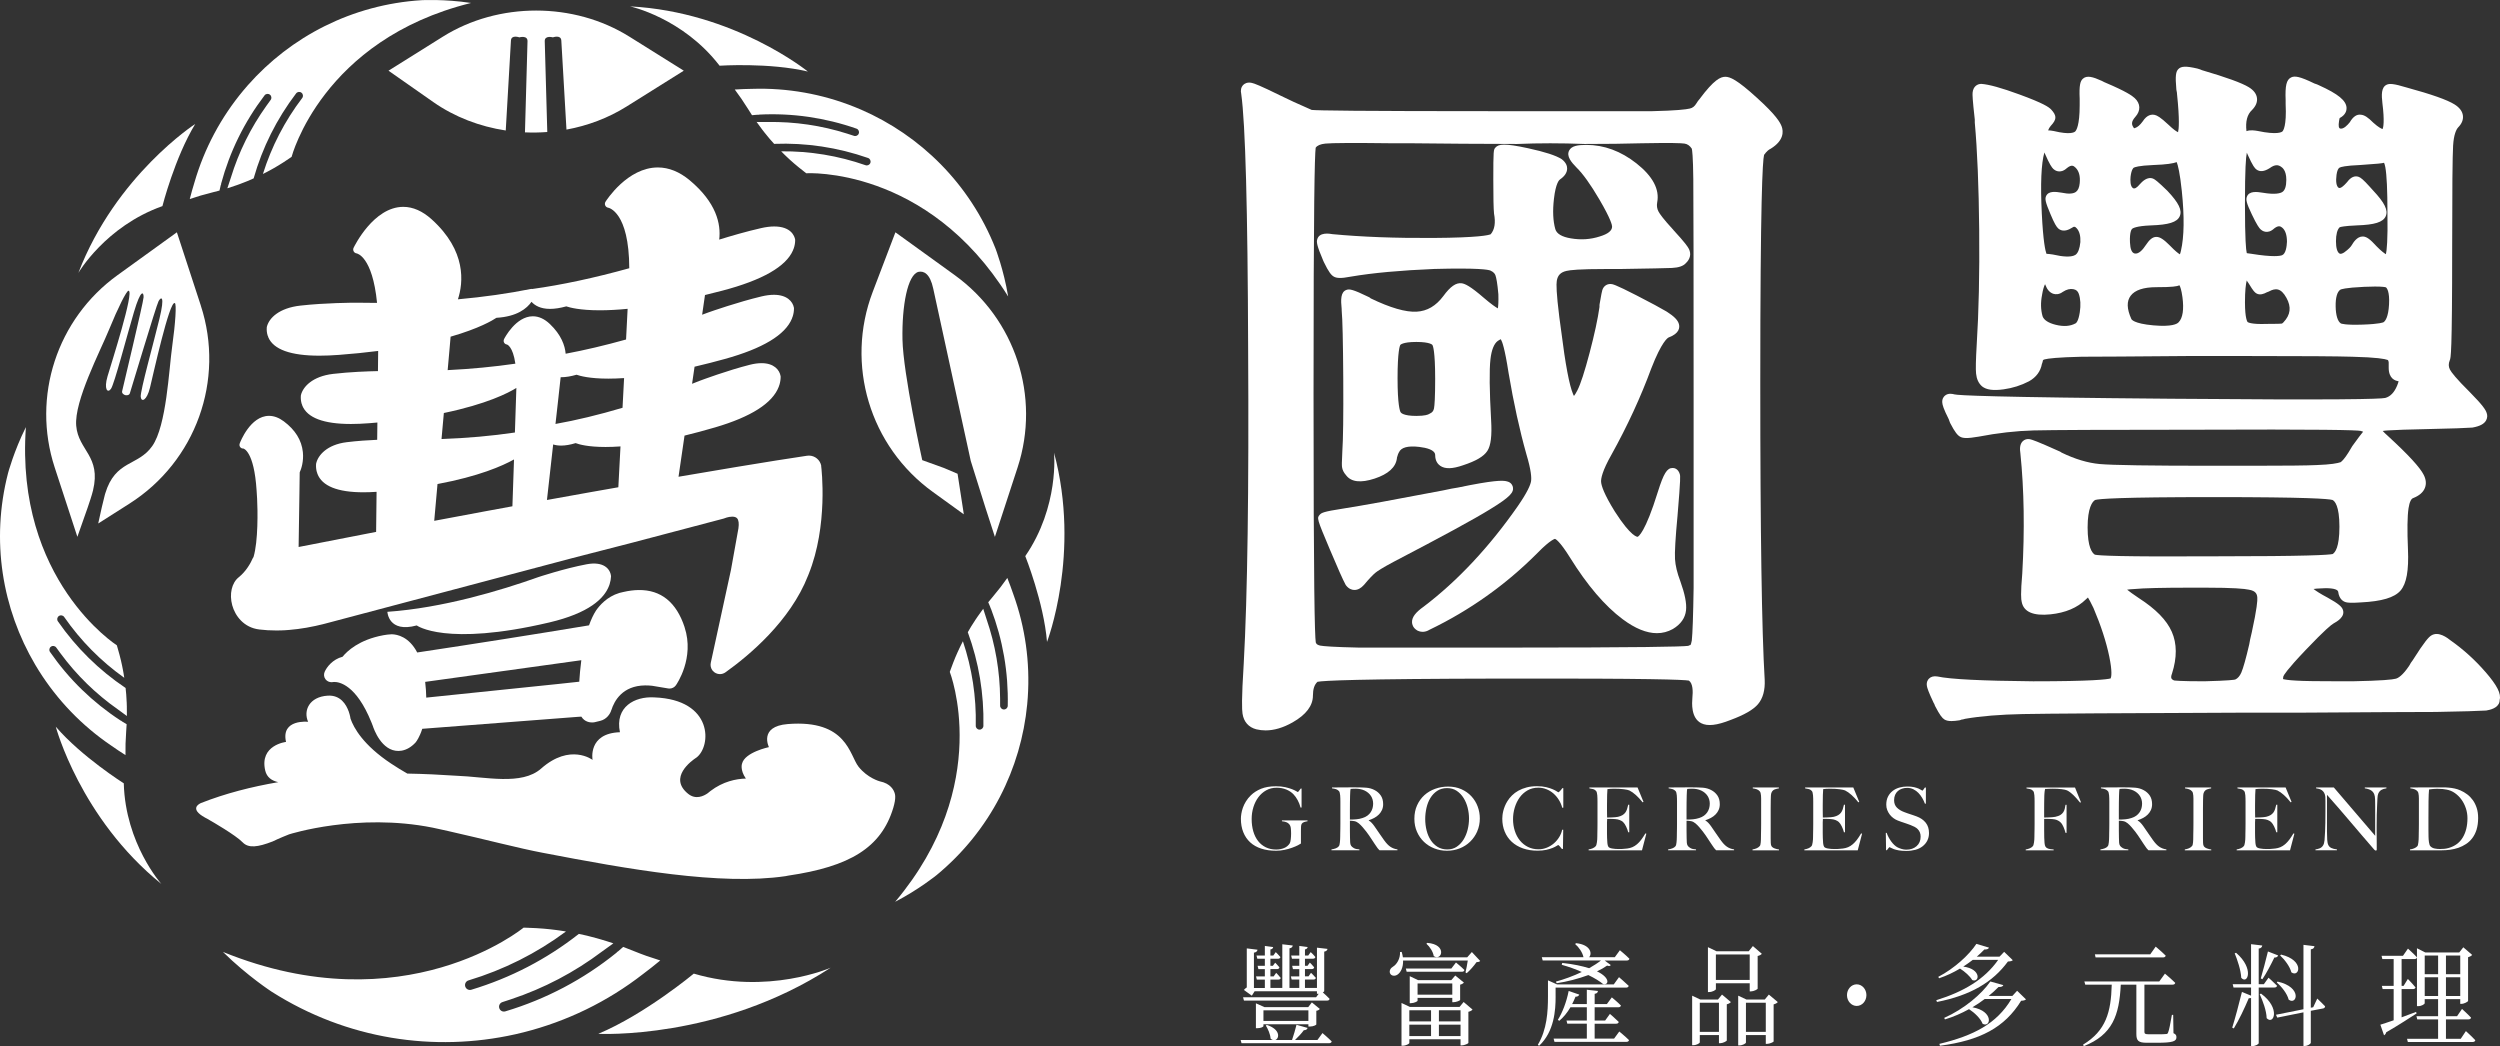 <?xml version="1.0" encoding="UTF-8"?>
<svg id="_圖層_2" data-name="圖層 2" xmlns="http://www.w3.org/2000/svg" viewBox="0 0 1674.45 700.71">
  <rect x="0" y="0" width="1674.45" height="700.71" fill="#333333" stroke="none"/>
  <defs>
    <style>
      .cls-1 {
        fill: #fff;
        stroke-width: 0px;
      }
    </style>
  </defs>
  <g id="_圖層_1-2" data-name="圖層 1">
    <g>
      <g>
        <path class="cls-1" d="m873.56,550.56c-.78.25-1.34.65-1.69,1.19-.27.43-.43,1.09-.47,1.99-.04.9-.06,1.79-.06,2.69v8.54c-.27.23-.95.62-2.02,1.17-1.07.55-2.38,1.1-3.92,1.66-1.54.57-3.24,1.05-5.11,1.43-1.87.39-3.74.58-5.61.58-3.7,0-7.02-.47-9.94-1.43-2.92-.95-5.39-2.35-7.39-4.2-2.01-1.85-3.55-4.11-4.62-6.79-1.07-2.66-1.6-5.66-1.6-8.97,0-.98.09-2.09.29-3.36s.54-2.6,1.02-4.01c.49-1.4,1.17-2.83,2.05-4.26.88-1.45,1.98-2.8,3.3-4.1,1.87-1.83,4.17-3.3,6.9-4.41,2.73-1.1,6.04-1.66,9.94-1.66,2.34,0,4.4.2,6.2.61,1.79.42,3.3.86,4.53,1.34,1.23.49,2.17.94,2.84,1.34.66.42,1.03.62,1.11.62s.29-.24.64-.71c.36-.46.78-1.03,1.29-1.69h.53v12.74h-.7c-.43-1.75-1.07-3.4-1.93-4.96-.86-1.56-1.77-2.85-2.75-3.86-1.24-1.33-2.84-2.4-4.79-3.22-1.95-.81-4.14-1.23-6.55-1.23-2.57,0-4.89.58-6.95,1.73-2.07,1.15-3.82,2.69-5.26,4.62-1.44,1.93-2.55,4.15-3.33,6.67-.78,2.51-1.17,5.15-1.17,7.92,0,3.04.37,5.81,1.11,8.33.74,2.51,1.81,4.67,3.22,6.46,1.4,1.79,3.11,3.18,5.14,4.17,2.02,1,4.34,1.5,6.95,1.5,1.87,0,3.62-.33,5.23-.96,1.62-.65,2.89-1.69,3.83-3.13.31-.51.55-1.4.7-2.69.16-1.28.23-2.61.23-3.97s-.07-2.59-.2-3.68c-.14-1.09-.54-1.99-1.2-2.69-.89-1.02-2.47-1.62-4.73-1.81v-.58h17.13v.58c-.67.08-1.38.24-2.16.49Z"/>
        <path class="cls-1" d="m924.01,569.52c-.35-.34-.6-.61-.76-.79-.16-.18-.33-.38-.53-.61-.2-.24-.44-.58-.73-1.03-.29-.44-.75-1.12-1.38-2.02-.74-1.09-1.39-2.08-1.95-2.96-.57-.88-1.14-1.74-1.73-2.6-.58-.85-1.22-1.73-1.9-2.6-.68-.88-1.49-1.85-2.42-2.94-.78-.9-1.63-1.74-2.54-2.52-.92-.77-1.88-1.26-2.89-1.46-.74-.15-1.31-.23-1.7-.23-.35,0-.8-.03-1.34-.06v6.61c0,1.86.02,3.45.06,4.73.04,1.24.08,2.32.11,3.22.04.89.25,1.64.64,2.22.32.51.92,1.02,1.81,1.55.89.52,2.14.82,3.74.9v.58h-18.71v-.58c.97-.15,1.91-.39,2.8-.7.89-.32,1.6-.79,2.11-1.41.2-.23.35-.58.47-1.05.11-.47.2-.99.26-1.57.06-.58.11-1.21.15-1.88.04-.66.06-1.29.06-1.93,0-.55.01-1.28.03-2.22.02-.93.04-1.95.06-3.07.02-1.1.03-2.25.03-3.41v-14.79c0-.7-.01-1.41-.03-2.13-.02-.72-.06-1.41-.11-2.04-.06-.65-.16-1.23-.29-1.76-.14-.52-.32-.9-.56-1.14-.58-.62-1.24-1.04-1.96-1.26-.72-.22-1.6-.39-2.66-.55v-.6h2.4c1.33,0,2.82,0,4.5-.03,1.67-.01,3.35-.03,5.02-.03h4.09c2.61,0,4.93.08,6.96.23,2.02.17,3.88.69,5.56,1.59,1.71.89,3.1,2.11,4.15,3.65,1.05,1.53,1.58,3.48,1.58,5.81,0,1.45-.27,2.74-.79,3.89-.53,1.14-1.22,2.16-2.1,3.03-.88.88-1.9,1.64-3.07,2.26-1.17.62-2.4,1.14-3.69,1.57v.18c.66.36,1.31.86,1.93,1.52.62.66,1.23,1.4,1.81,2.22,1.02,1.48,2.11,3.08,3.3,4.8,1.19,1.71,2.25,3.24,3.18,4.55,1.44,2.03,2.84,3.51,4.21,4.44,1.36.94,2.96,1.55,4.8,1.81v.58h-11.98Zm-5.79-36.42c-.97-1.51-2.39-2.73-4.26-3.62-.94-.43-1.92-.75-2.96-.94-1.03-.19-2.11-.29-3.24-.29-.82,0-1.48.03-1.99.06-.5.04-.89.08-1.17.11-.04.23-.08.43-.11.61-.04.18-.07.41-.09.67-.02.28-.04.66-.06,1.14-.02.49-.05,1.18-.09,2.08-.04,1.36-.07,2.91-.09,4.62-.02,1.71-.03,3.36-.03,4.96v6.43c1.6,0,3.09-.06,4.47-.2,1.38-.14,2.72-.42,4.01-.85,1.24-.38,2.32-.91,3.22-1.57.89-.66,1.62-1.41,2.19-2.26.56-.84.98-1.74,1.26-2.71.27-.98.41-1.98.41-3.03,0-1.95-.49-3.69-1.47-5.21Z"/>
        <path class="cls-1" d="m989.43,556.84c-1.17,2.65-2.76,4.95-4.76,6.9-2.01,1.95-4.35,3.45-7.02,4.5-2.67,1.05-5.51,1.57-8.51,1.57s-5.77-.51-8.42-1.55c-2.65-1.03-4.97-2.49-6.96-4.38-1.99-1.89-3.56-4.16-4.71-6.79-1.15-2.63-1.73-5.52-1.73-8.68,0-3.35.6-6.37,1.81-9.03,1.21-2.68,2.84-4.93,4.88-6.79,2.05-1.85,4.45-3.27,7.19-4.26,2.75-.99,5.64-1.5,8.68-1.5,3.31,0,6.28.58,8.91,1.76,2.63,1.17,4.86,2.74,6.69,4.71s3.24,4.24,4.21,6.8c.97,2.58,1.46,5.26,1.46,8.07,0,3.12-.58,6-1.75,8.65Zm-6.4-15.78c-.61-2.41-1.52-4.61-2.75-6.57-1.22-1.97-2.75-3.56-4.59-4.8s-4-1.84-6.49-1.84-4.73.61-6.58,1.84c-1.85,1.23-3.37,2.82-4.56,4.76-1.19,1.95-2.06,4.16-2.63,6.63-.56,2.49-.85,4.99-.85,7.52s.31,5.2.94,7.65c.62,2.46,1.55,4.62,2.77,6.5,1.23,1.86,2.77,3.36,4.62,4.5,1.85,1.13,4.01,1.69,6.46,1.69s4.59-.62,6.4-1.86c1.81-1.26,3.32-2.85,4.53-4.82,1.21-1.98,2.11-4.19,2.72-6.64.6-2.46.9-4.92.9-7.37s-.3-4.77-.9-7.19Z"/>
        <path class="cls-1" d="m1046.36,541.01c-.5-1.88-1.26-3.63-2.28-5.26-1.02-1.64-2.21-3.06-3.6-4.28-1.38-1.21-2.94-2.16-4.67-2.85-1.74-.71-3.58-1.05-5.52-1.05-2.69,0-5.09.6-7.19,1.81-2.1,1.21-3.86,2.8-5.29,4.78-1.42,1.99-2.51,4.24-3.27,6.76-.76,2.51-1.14,5.09-1.14,7.74,0,2.8.4,5.44,1.2,7.89.79,2.46,1.93,4.59,3.42,6.41,1.48,1.81,3.27,3.25,5.38,4.3,2.1,1.04,4.44,1.57,7.01,1.57,2.03,0,3.93-.37,5.7-1.12,1.78-.74,3.35-1.71,4.74-2.92,1.38-1.21,2.55-2.6,3.5-4.17.96-1.59,1.61-3.21,1.96-4.88h.7l-.18,12.86h-.7c-.47-.67-.96-1.27-1.47-1.81-.51-.55-.86-.82-1.05-.82-.08,0-.43.2-1.05.62-.62.41-1.52.85-2.69,1.34-1.17.48-2.59.91-4.26,1.28-1.68.37-3.61.56-5.79.56-3.62,0-6.9-.52-9.82-1.55-2.92-1.04-5.4-2.5-7.45-4.39-2.05-1.89-3.62-4.15-4.71-6.79-1.09-2.63-1.64-5.52-1.64-8.68,0-.7.05-1.5.15-2.4.1-.89.27-1.85.53-2.87.25-1,.6-2.07,1.05-3.18.44-1.1,1.02-2.23,1.73-3.36.82-1.32,1.83-2.59,3.04-3.79s2.63-2.27,4.27-3.18c1.64-.91,3.49-1.65,5.55-2.19,2.07-.55,4.39-.82,6.96-.82,2.34,0,4.38.22,6.14.65,1.75.43,3.22.9,4.38,1.41s2.06.96,2.69,1.4c.62.43.97.65,1.05.65.08,0,.22-.09.44-.27.22-.18.44-.38.7-.63.25-.25.52-.55.79-.89.27-.33.53-.67.76-1.02h.64v13.09l-.7.06Z"/>
        <path class="cls-1" d="m1099.8,569.52h-35.78v-.58c.97-.15,1.88-.41,2.71-.76.84-.34,1.53-.84,2.08-1.46.19-.23.35-.57.46-1.03.12-.44.23-.96.32-1.55.1-.58.16-1.19.2-1.84.04-.65.06-1.27.06-1.9,0-.55.01-1.28.03-2.22.02-.93.04-1.95.06-3.07.02-1.1.03-2.25.03-3.41v-14.79c0-.7-.01-1.42-.03-2.17-.02-.74-.06-1.43-.11-2.09-.06-.67-.16-1.26-.29-1.79-.14-.52-.32-.9-.56-1.14-.58-.62-1.21-1.02-1.87-1.19-.66-.18-1.52-.34-2.57-.49v-.6h32.27l3.98,9.65-.58.29c-3.16-3.93-6.12-6.58-8.89-7.95-.67-.3-1.89-.58-3.69-.81-1.8-.24-3.98-.36-6.55-.36-.82,0-1.67.03-2.54.09-.88.06-1.51.13-1.9.2-.08.62-.15,1.92-.21,3.86-.06,1.95-.09,4.21-.09,6.79v3.74c0,1.01.01,1.84.03,2.47.02.65.03,1.14.03,1.5v.65h1.17c.58,0,1.26-.03,2.02-.06s1.52-.09,2.28-.14c.76-.06,1.4-.15,1.9-.27,1.17-.28,2.14-.65,2.92-1.12.77-.47,1.41-1.03,1.9-1.69.49-.67.88-1.43,1.17-2.31.29-.89.55-1.86.79-2.96h.7v18.41h-.7c-.31-1.24-.79-2.52-1.43-3.86-.64-1.32-1.31-2.31-2.02-2.98-.62-.55-1.37-.99-2.25-1.34-.88-.34-1.9-.56-3.06-.63-.59-.04-1.08-.08-1.47-.09-.39-.03-.78-.04-1.17-.04h-2.69c-.08.55-.12,1.34-.12,2.4v7.02c0,.62.01,1.22.03,1.79.02.56.03,1.04.03,1.43.04,1.24.1,2.42.2,3.53.09,1.12.32,1.94.67,2.49.35.55,1.19.94,2.51,1.17,1.33.24,2.77.36,4.33.36.67,0,1.51-.01,2.54-.05,1.03-.05,2.11-.14,3.25-.3,1.24-.15,2.39-.46,3.44-.9,1.05-.44,2.07-1.08,3.04-1.9.97-.81,1.92-1.81,2.83-3.01.92-1.19,1.86-2.63,2.84-4.3l.65.18-2.92,11.16Z"/>
        <path class="cls-1" d="m1149.48,569.52c-.35-.34-.6-.61-.76-.79-.16-.18-.33-.38-.53-.61-.2-.24-.44-.58-.73-1.03-.29-.44-.75-1.12-1.38-2.02-.74-1.09-1.39-2.08-1.95-2.96-.57-.88-1.14-1.74-1.73-2.6-.58-.85-1.22-1.73-1.9-2.6-.68-.88-1.49-1.85-2.42-2.94-.78-.9-1.63-1.74-2.54-2.52-.92-.77-1.88-1.26-2.89-1.46-.74-.15-1.31-.23-1.7-.23-.35,0-.8-.03-1.34-.06v6.61c0,1.86.02,3.45.06,4.73.04,1.24.08,2.32.11,3.22.04.89.25,1.64.64,2.22.32.51.92,1.02,1.81,1.55.89.52,2.14.82,3.74.9v.58h-18.71v-.58c.97-.15,1.91-.39,2.8-.7.89-.32,1.6-.79,2.11-1.41.2-.23.35-.58.47-1.05.11-.47.2-.99.26-1.57.06-.58.11-1.21.15-1.88.04-.66.06-1.29.06-1.93,0-.55.01-1.28.03-2.22.02-.93.04-1.95.06-3.07.02-1.1.03-2.25.03-3.41v-14.79c0-.7-.01-1.41-.03-2.13-.02-.72-.06-1.41-.11-2.04-.06-.65-.16-1.23-.29-1.76-.14-.52-.32-.9-.56-1.14-.58-.62-1.24-1.04-1.96-1.26-.72-.22-1.6-.39-2.66-.55v-.6h2.4c1.33,0,2.82,0,4.5-.03,1.67-.01,3.35-.03,5.02-.03h4.09c2.61,0,4.94.08,6.96.23,2.02.17,3.88.69,5.56,1.59,1.71.89,3.1,2.11,4.15,3.65,1.05,1.53,1.58,3.48,1.58,5.81,0,1.45-.27,2.74-.79,3.89-.53,1.14-1.22,2.16-2.1,3.03-.88.88-1.9,1.64-3.07,2.26-1.17.62-2.4,1.14-3.69,1.57v.18c.66.36,1.31.86,1.93,1.52s1.23,1.4,1.81,2.22c1.01,1.48,2.11,3.08,3.3,4.8,1.19,1.71,2.25,3.24,3.18,4.55,1.44,2.03,2.84,3.51,4.21,4.44,1.36.94,2.96,1.55,4.8,1.81v.58h-11.98Zm-5.79-36.42c-.97-1.51-2.39-2.73-4.26-3.62-.94-.43-1.92-.75-2.96-.94-1.03-.19-2.11-.29-3.24-.29-.82,0-1.48.03-1.99.06-.5.04-.89.08-1.17.11-.04.23-.08.43-.11.61-.04.18-.07.41-.09.67-.02.28-.04.66-.06,1.14-.02.49-.05,1.18-.09,2.08-.04,1.36-.07,2.91-.09,4.62-.02,1.71-.03,3.36-.03,4.96v6.43c1.6,0,3.09-.06,4.47-.2,1.38-.14,2.72-.42,4.01-.85,1.24-.38,2.32-.91,3.22-1.57.89-.66,1.62-1.41,2.19-2.26.56-.84.98-1.74,1.26-2.71.27-.98.41-1.98.41-3.03,0-1.95-.49-3.69-1.47-5.21Z"/>
        <path class="cls-1" d="m1173.8,569.52v-.58c.97-.15,1.88-.41,2.71-.76.84-.34,1.55-.85,2.14-1.52.2-.23.34-.56.44-.99.09-.43.18-.94.23-1.52.06-.58.09-1.19.11-1.84s.03-1.27.03-1.9c0-.55,0-1.28.03-2.22.03-.93.04-1.95.06-3.07.02-1.1.03-2.25.03-3.41v-16.9c0-.7-.03-1.36-.09-1.95-.06-.61-.15-1.15-.26-1.64-.11-.49-.29-.88-.53-1.14-.55-.66-1.22-1.14-2.02-1.43s-1.71-.49-2.71-.61v-.6h17.48v.6c-.82.11-1.69.33-2.63.63-.93.32-1.66.94-2.16,1.88-.35.66-.53,1.5-.55,2.51-.02,1.02-.05,1.97-.09,2.87,0,.96-.01,1.94-.03,2.89-.02.95-.03,1.92-.03,2.89v19.59c0,1.13.02,2.22.06,3.27.04,1.05.22,1.79.53,2.22.47.66,1.21,1.17,2.22,1.51,1.02.36,1.93.57,2.75.65v.58h-17.71Z"/>
        <path class="cls-1" d="m1244.3,569.52h-35.78v-.58c.97-.15,1.88-.41,2.71-.76.84-.34,1.53-.84,2.08-1.46.19-.23.35-.57.46-1.03.12-.44.23-.96.32-1.55.1-.58.16-1.19.2-1.84.04-.65.06-1.27.06-1.9,0-.55.01-1.28.03-2.22.02-.93.04-1.95.06-3.07.02-1.1.03-2.25.03-3.41v-14.79c0-.7-.01-1.42-.03-2.17-.02-.74-.06-1.43-.11-2.09-.06-.67-.16-1.26-.29-1.79-.14-.52-.32-.9-.56-1.14-.58-.62-1.21-1.02-1.87-1.19-.66-.18-1.52-.34-2.57-.49v-.6h32.27l3.98,9.65-.58.29c-3.16-3.93-6.12-6.58-8.89-7.95-.67-.3-1.89-.58-3.69-.81-1.8-.24-3.98-.36-6.55-.36-.82,0-1.67.03-2.54.09s-1.51.13-1.9.2c-.08.62-.15,1.92-.21,3.86-.06,1.95-.09,4.21-.09,6.79v3.74c0,1.01.01,1.84.03,2.47.02.65.03,1.14.03,1.5v.65h1.17c.58,0,1.26-.03,2.02-.06s1.52-.09,2.28-.14c.76-.06,1.4-.15,1.9-.27,1.17-.28,2.14-.65,2.92-1.12.77-.47,1.41-1.03,1.9-1.69.49-.67.88-1.43,1.17-2.31.29-.89.55-1.86.79-2.96h.7v18.41h-.7c-.31-1.24-.79-2.52-1.43-3.86-.64-1.32-1.31-2.31-2.02-2.98-.62-.55-1.37-.99-2.25-1.34-.88-.34-1.9-.56-3.06-.63-.59-.04-1.08-.08-1.47-.09-.39-.03-.78-.04-1.17-.04h-2.69c-.08.55-.12,1.34-.12,2.4v7.02c0,.62.01,1.22.03,1.79.02.56.03,1.04.03,1.43.04,1.24.1,2.42.2,3.53.1,1.12.32,1.94.67,2.49s1.19.94,2.51,1.17c1.33.24,2.77.36,4.33.36.67,0,1.51-.01,2.54-.05,1.03-.05,2.11-.14,3.25-.3,1.24-.15,2.39-.46,3.44-.9,1.05-.44,2.07-1.08,3.04-1.9.97-.81,1.92-1.81,2.83-3.01.92-1.19,1.86-2.63,2.84-4.3l.65.18-2.92,11.16Z"/>
        <path class="cls-1" d="m1290.87,563.04c-.76,1.48-1.81,2.74-3.16,3.79-1.34,1.05-2.95,1.84-4.82,2.35-1.87.49-3.92.76-6.14.76-1.91,0-3.55-.13-4.91-.36-1.36-.24-2.49-.52-3.39-.85-.89-.33-1.57-.63-2.01-.9-.45-.28-.74-.42-.85-.42-.12,0-.37.24-.76.71-.39.47-.74.91-1.05,1.34h-.53l-.17-11.63h.58c.35,1.05.8,2.07,1.34,3.07.55.99,1.14,1.93,1.78,2.8.64.88,1.33,1.65,2.04,2.31.72.66,1.41,1.17,2.08,1.52.66.34,1.53.7,2.63,1.05,1.09.34,2.14.52,3.16.52,2.89,0,5.22-.79,7.02-2.37,1.79-1.57,2.69-3.7,2.69-6.39,0-1.09-.18-2.04-.53-2.87-.35-.82-.83-1.54-1.43-2.13-.6-.61-1.31-1.12-2.13-1.55-.82-.43-1.7-.82-2.63-1.17-.94-.36-1.76-.65-2.45-.89-.7-.23-1.36-.46-1.96-.67-.6-.2-1.22-.42-1.87-.63-.64-.22-1.41-.49-2.31-.85-1.02-.39-1.99-.93-2.92-1.61-.93-.68-1.75-1.48-2.45-2.4-.7-.91-1.26-1.93-1.69-3.03-.43-1.12-.64-2.3-.64-3.54,0-2.11.38-3.92,1.15-5.44.77-1.51,1.8-2.78,3.1-3.79,1.29-1.02,2.79-1.76,4.48-2.26,1.7-.48,3.48-.72,5.35-.72,1.75,0,3.25.14,4.5.43,1.25.29,2.27.62,3.07.96.8.36,1.4.67,1.81.96.41.29.63.44.67.44.11,0,.36-.23.73-.7s.71-.94,1.02-1.41h.65v10.82h-.65c-.46-1.29-1.07-2.56-1.81-3.83-.74-1.27-1.6-2.4-2.58-3.4-.97-.99-2.09-1.8-3.33-2.42-1.25-.62-2.63-.93-4.15-.93-1.21,0-2.35.16-3.43.52s-2,.88-2.8,1.57c-.8.71-1.42,1.57-1.87,2.6-.45,1.04-.67,2.22-.67,3.54,0,2.07.62,3.73,1.86,4.97,1.24,1.24,2.86,2.25,4.84,2.98.78.32,1.51.58,2.19.81.68.24,1.35.47,2.01.67.66.22,1.33.44,2.01.67.69.24,1.39.49,2.13.76,2.65.98,4.69,2.4,6.15,4.24,1.46,1.85,2.19,4.16,2.19,6.93,0,1.88-.38,3.55-1.14,5.04Z"/>
        <path class="cls-1" d="m1393.2,537.56c-1.6-1.99-3.11-3.69-4.55-5.09-1.45-1.41-2.85-2.44-4.21-3.1-.67-.32-1.86-.58-3.6-.8-1.73-.22-3.75-.32-6.05-.32-.39,0-.84.01-1.34.03-.51.03-.99.04-1.46.06-.47.01-.91.04-1.31.06-.41.01-.72.03-.91.03-.04.23-.09.47-.15.7-.06.24-.11.51-.15.82-.04.3-.08.71-.12,1.19-.04.49-.08,1.08-.11,1.79-.04,1.36-.07,2.85-.09,4.47-.02,1.62-.03,3.15-.03,4.59v5.56h1.05c.63,0,1.32-.03,2.07-.06.76-.04,1.55-.09,2.37-.14.82-.06,1.5-.15,2.04-.27,1.4-.32,2.52-.72,3.34-1.23.82-.51,1.46-1.12,1.93-1.81.46-.7.8-1.47.99-2.31.2-.84.37-1.74.53-2.71h.7v18.83h-.7c-.31-1.26-.75-2.56-1.34-3.95-.58-1.38-1.28-2.45-2.1-3.2-.74-.66-1.54-1.15-2.37-1.48-.84-.33-1.82-.53-2.95-.61-.58-.04-1.09-.08-1.52-.09-.43-.03-.84-.04-1.22-.04h-2.81v7.26c0,1.09.01,2.09.03,3.01.02.91.03,1.7.03,2.37.04,1.24.1,2.42.2,3.53.1,1.12.32,1.94.67,2.49s.95.96,1.78,1.26,2.06.48,3.65.56v.58h-18.71v-.58c.97-.15,1.88-.41,2.71-.76.84-.34,1.53-.84,2.08-1.46.19-.23.35-.57.46-1.03.12-.44.23-.96.32-1.55.09-.58.16-1.19.2-1.84s.06-1.27.06-1.9c0-.55.01-1.28.03-2.22.02-.93.04-1.95.06-3.07.02-1.1.03-2.25.03-3.41v-14.79c0-.7-.01-1.42-.03-2.17-.02-.74-.06-1.43-.11-2.09-.06-.67-.16-1.26-.29-1.79-.14-.52-.32-.9-.56-1.14-.58-.62-1.21-1.02-1.87-1.19-.66-.18-1.52-.34-2.57-.49v-.6h32.5l3.98,9.83-.59.29Z"/>
        <path class="cls-1" d="m1439.03,569.52c-.35-.34-.6-.61-.76-.79-.16-.18-.33-.38-.53-.61-.2-.24-.44-.58-.73-1.03-.29-.44-.75-1.12-1.38-2.02-.74-1.09-1.39-2.08-1.95-2.96-.57-.88-1.14-1.74-1.73-2.6-.58-.85-1.22-1.73-1.9-2.6-.68-.88-1.49-1.85-2.42-2.94-.78-.9-1.63-1.74-2.54-2.52-.92-.77-1.88-1.26-2.89-1.46-.74-.15-1.31-.23-1.7-.23-.35,0-.8-.03-1.34-.06v6.61c0,1.86.02,3.45.06,4.73.04,1.24.08,2.32.11,3.22.04.89.25,1.64.64,2.22.32.51.92,1.02,1.81,1.55.89.52,2.14.82,3.74.9v.58h-18.71v-.58c.97-.15,1.91-.39,2.8-.7.89-.32,1.6-.79,2.11-1.41.2-.23.35-.58.47-1.05.11-.47.2-.99.26-1.57.06-.58.11-1.21.15-1.88.04-.66.06-1.29.06-1.93,0-.55.01-1.28.03-2.22.02-.93.04-1.95.06-3.07.02-1.1.03-2.25.03-3.41v-14.79c0-.7-.01-1.41-.03-2.13-.02-.72-.06-1.41-.11-2.04-.06-.65-.16-1.23-.29-1.76-.14-.52-.32-.9-.56-1.14-.58-.62-1.24-1.04-1.96-1.26-.72-.22-1.6-.39-2.66-.55v-.6h2.4c1.33,0,2.82,0,4.5-.03,1.67-.01,3.35-.03,5.02-.03h4.09c2.61,0,4.93.08,6.96.23,2.02.17,3.88.69,5.56,1.59,1.71.89,3.1,2.11,4.15,3.65,1.05,1.53,1.58,3.48,1.58,5.81,0,1.45-.27,2.74-.79,3.89-.53,1.14-1.22,2.16-2.1,3.03-.88.88-1.9,1.64-3.07,2.26-1.17.62-2.4,1.14-3.69,1.57v.18c.66.36,1.31.86,1.93,1.52.62.66,1.23,1.4,1.81,2.22,1.02,1.48,2.11,3.08,3.3,4.8,1.19,1.71,2.25,3.24,3.18,4.55,1.44,2.03,2.84,3.51,4.21,4.44,1.36.94,2.96,1.55,4.8,1.81v.58h-11.98Zm-5.79-36.42c-.97-1.51-2.39-2.73-4.26-3.62-.94-.43-1.92-.75-2.96-.94-1.03-.19-2.11-.29-3.24-.29-.82,0-1.48.03-1.99.06-.5.04-.89.08-1.17.11-.04.23-.08.43-.11.61-.04.18-.07.41-.09.67-.02.28-.04.66-.06,1.14-.02.49-.05,1.18-.09,2.08-.04,1.36-.07,2.91-.09,4.62-.02,1.71-.03,3.36-.03,4.96v6.43c1.6,0,3.09-.06,4.47-.2,1.38-.14,2.72-.42,4.01-.85,1.24-.38,2.32-.91,3.22-1.57.89-.66,1.62-1.41,2.19-2.26.56-.84.98-1.74,1.26-2.71.27-.98.41-1.98.41-3.03,0-1.95-.49-3.69-1.47-5.21Z"/>
        <path class="cls-1" d="m1463.34,569.52v-.58c.97-.15,1.88-.41,2.71-.76.84-.34,1.55-.85,2.14-1.52.2-.23.34-.56.44-.99s.18-.94.23-1.52c.06-.58.1-1.19.11-1.84.02-.65.03-1.27.03-1.9,0-.55,0-1.28.03-2.22.03-.93.04-1.95.06-3.07.02-1.1.03-2.25.03-3.41v-16.9c0-.7-.03-1.36-.09-1.95-.06-.61-.15-1.15-.26-1.64-.11-.49-.29-.88-.53-1.14-.55-.66-1.22-1.14-2.02-1.43s-1.71-.49-2.71-.61v-.6h17.48v.6c-.82.11-1.69.33-2.63.63-.93.32-1.66.94-2.16,1.88-.35.66-.53,1.5-.55,2.51-.02,1.02-.05,1.97-.09,2.87,0,.96-.01,1.94-.03,2.89-.02.95-.03,1.92-.03,2.89v19.59c0,1.13.02,2.22.06,3.27.04,1.05.22,1.79.53,2.22.47.66,1.21,1.17,2.22,1.51,1.02.36,1.93.57,2.75.65v.58h-17.71Z"/>
        <path class="cls-1" d="m1533.85,569.52h-35.78v-.58c.97-.15,1.88-.41,2.71-.76.84-.34,1.53-.84,2.08-1.46.19-.23.35-.57.46-1.03.12-.44.23-.96.32-1.55.09-.58.16-1.19.2-1.84s.06-1.27.06-1.9c0-.55.01-1.28.03-2.22.02-.93.04-1.95.06-3.07.02-1.1.03-2.25.03-3.41v-14.79c0-.7-.01-1.42-.03-2.17-.02-.74-.06-1.43-.11-2.09-.06-.67-.16-1.26-.29-1.79-.14-.52-.32-.9-.56-1.14-.58-.62-1.21-1.02-1.87-1.19-.66-.18-1.52-.34-2.57-.49v-.6h32.27l3.98,9.65-.58.29c-3.16-3.93-6.12-6.58-8.89-7.95-.67-.3-1.89-.58-3.69-.81-1.8-.24-3.98-.36-6.55-.36-.82,0-1.67.03-2.54.09s-1.51.13-1.9.2c-.08.62-.15,1.92-.21,3.86-.06,1.95-.09,4.21-.09,6.79v3.74c0,1.01.01,1.84.03,2.47.02.65.03,1.14.03,1.5v.65h1.17c.58,0,1.26-.03,2.02-.06.76-.04,1.52-.09,2.28-.14.76-.06,1.4-.15,1.9-.27,1.17-.28,2.14-.65,2.92-1.12.77-.47,1.41-1.03,1.9-1.69.49-.67.88-1.43,1.17-2.31.29-.89.55-1.86.79-2.96h.7v18.41h-.7c-.31-1.24-.79-2.52-1.43-3.86-.64-1.32-1.31-2.31-2.02-2.98-.62-.55-1.37-.99-2.25-1.34-.88-.34-1.9-.56-3.06-.63-.59-.04-1.08-.08-1.47-.09-.39-.03-.78-.04-1.17-.04h-2.69c-.08.55-.12,1.34-.12,2.4v7.02c0,.62.01,1.22.03,1.79.02.56.03,1.04.03,1.43.04,1.24.1,2.42.2,3.53.1,1.12.32,1.94.67,2.49.35.55,1.19.94,2.51,1.17,1.33.24,2.77.36,4.33.36.67,0,1.51-.01,2.54-.05,1.03-.05,2.11-.14,3.25-.3,1.24-.15,2.39-.46,3.44-.9,1.05-.44,2.07-1.08,3.04-1.9.97-.81,1.92-1.81,2.83-3.01.92-1.19,1.86-2.63,2.84-4.3l.65.18-2.92,11.16Z"/>
        <path class="cls-1" d="m1594.9,529.13c-.88.55-1.55,1.38-2.02,2.51-.27.58-.44,1.67-.53,3.25-.08,1.57-.15,3.26-.23,5.06-.08,1.67-.15,3.65-.21,5.92-.06,2.28-.08,4.73-.08,7.35v3.74c0,1.36,0,2.75.03,4.17.02,1.42.03,2.83.03,4.24v3.81c0,.15-.05.28-.15.38-.1.09-.25.14-.44.14-.32,0-.67-.19-1.05-.58-3.32-3.82-6.34-7.33-9.06-10.52-2.73-3.2-5.33-6.25-7.8-9.16-2.47-2.89-4.9-5.73-7.28-8.5-2.38-2.77-4.9-5.63-7.54-8.59v24.66c0,1.99.04,3.78.15,5.38.1,1.6.34,2.79.73,3.56.42.9,1.1,1.57,2.02,2.02.91.44,2.17.77,3.77.96v.58h-14.38v-.58c.94-.11,1.87-.36,2.8-.72.94-.38,1.68-.99,2.23-1.85.55-.81.89-2.02,1.05-3.62.15-1.6.27-3.51.35-5.73.08-1.67.13-3.65.18-5.94.04-2.27.06-4.72.06-7.33v-7.13c0-.77-.02-1.74-.06-2.87-.12-1.13-.39-2.06-.82-2.78-.43-.72-.94-1.28-1.52-1.69-.58-.42-1.22-.71-1.9-.88-.68-.18-1.33-.3-1.95-.38v-.6h11.86l27.71,32.39v-19.87c0-1.56-.02-3.06-.06-4.48-.04-1.42-.22-2.54-.53-3.36-.39-1.09-1.08-1.98-2.07-2.66-1-.67-2.43-1.15-4.3-1.42v-.6h14.5v.6c-1.45.19-2.6.56-3.48,1.1Z"/>
        <path class="cls-1" d="m1658.78,555.62c-.7,2.22-1.66,4.12-2.87,5.72-1.21,1.6-2.61,2.93-4.21,3.97-1.6,1.05-3.3,1.9-5.09,2.52-1.8.62-3.65,1.05-5.56,1.31-1.91.25-3.76.38-5.55.38h-21.34v-.58c.97-.11,1.92-.37,2.84-.76.91-.38,1.6-.85,2.07-1.4.2-.2.34-.53.44-1,.09-.47.18-.99.27-1.57.08-.58.13-1.21.17-1.88.04-.66.06-1.29.06-1.93,0-.55.01-1.28.03-2.22.02-.93.04-1.95.06-3.07.02-1.1.03-2.25.03-3.41v-16.9c0-.7-.03-1.36-.09-1.95-.06-.61-.15-1.15-.26-1.64-.12-.49-.29-.88-.53-1.14-.59-.7-1.29-1.19-2.11-1.46-.82-.28-1.74-.47-2.75-.58v-.6c1.64,0,3.99,0,7.07-.03,3.08-.01,6.8-.03,11.16-.03h3.74c1.29,0,2.57.05,3.86.18,1.29.11,2.58.3,3.86.58,1.29.27,2.56.69,3.8,1.23,1.64.7,3.18,1.6,4.62,2.69,1.44,1.09,2.7,2.39,3.77,3.88,1.07,1.5,1.93,3.24,2.57,5.2.65,1.97.97,4.22.97,6.75,0,2.93-.36,5.49-1.05,7.73Zm-7.19-14.21c-.7-2.14-1.67-4.08-2.92-5.82-1.24-1.73-2.73-3.2-4.44-4.41-1.72-1.21-3.58-1.98-5.61-2.33-.78-.15-1.64-.28-2.57-.38-.94-.1-2.09-.14-3.45-.14-.47,0-.98,0-1.52.03-.55.01-1.08.06-1.6.11-.53.06-1.02.11-1.47.15-.44.04-.81.09-1.08.16-.2,1.92-.31,4.54-.35,7.9-.04,3.35-.06,7.35-.06,11.98v6.84c0,2.03.02,3.69.06,4.97,0,.55.03,1.14.08,1.79.06.63.13,1.26.21,1.86.08.61.2,1.15.38,1.64.17.48.38.85.61,1.08.78.79,1.76,1.28,2.96,1.5,1.19.22,2.31.32,3.36.32.97,0,1.97-.05,3.01-.14,1.03-.1,2-.29,2.9-.56,4.21-1.21,7.35-3.55,9.44-7.04,2.09-3.49,3.13-7.79,3.13-12.89,0-2.27-.35-4.47-1.05-6.61Z"/>
      </g>
      <g>
        <path class="cls-1" d="m885.78,691.93s3.85,3.25,6.18,5.61c-.2.81-.86,1.18-1.79,1.18h-58.62l-.6-2.14h21.6c-.53-.15-1-.44-1.53-.96-.2-2.95-1.79-6.5-3.19-8.71l.66-.44c9.37,3.03,8.44,9.16,5.65,10.12h11.23c1.06-3.03,2.26-7.24,2.99-10.19l7.44,2.07c-.27.96-1.06,1.55-2.53,1.55-1.39,1.99-3.72,4.43-5.92,6.57h15.02l3.39-4.65Zm-4.32-23.93l1.73-2.36h-1.13v-1.7h-41.74l-1.86,2.95-5.32-3.84c.47-.59,1.2-1.25,1.93-1.7v-26.14l7.18.89c-.13,1.03-.8,1.7-2.39,1.99v23.63h7.31v-5.61h-5.38l-.53-2.14h5.91v-4.87h-4.32l-.53-2.22h4.85v-4.73h-5.05l-.53-2.14h5.58v-6.43l5.58.74c-.13.81-.6,1.4-1.86,1.62v4.06h1.93l1.66-2.29s1.86,1.77,3.12,3.32c-.2.74-.73,1.11-1.59,1.11h-5.12v4.73h1.66l1.53-2.07s1.73,1.62,2.86,3.1c-.2.81-.73,1.18-1.59,1.18h-4.45v4.87h2.19l1.66-2.36s1.86,1.85,3.06,3.4c-.13.74-.73,1.11-1.53,1.11h-5.38v5.61h7.97v-29.25l6.98.81c-.13.96-.66,1.63-2.19,1.92v26.51h6.58v-5.61h-5.12l-.53-2.14h5.65v-4.87h-4.25l-.53-2.22h4.79v-4.73h-4.92l-.53-2.14h5.45v-6.43l5.58.74c-.13.81-.6,1.33-1.79,1.62v4.06h2.19l1.66-2.29s1.93,1.77,3.12,3.32c-.2.74-.73,1.11-1.59,1.11h-5.38v4.73h1.73l1.53-2.14s1.79,1.7,2.92,3.17c-.13.81-.73,1.18-1.6,1.18h-4.58v4.87h2.39l1.66-2.36s1.99,1.85,3.26,3.4c-.2.74-.73,1.11-1.59,1.11h-5.72v5.61h8.04v-26.96l7.05.81c-.13.89-.67,1.55-2.19,1.85v26.36c0,.3-.4.66-.93.96,1.26,1.18,3.19,2.81,4.52,4.28-.13.81-.73,1.18-1.66,1.18h-55.69l-.6-2.21h48.91Zm-5.12,19.57v-1.55h-30.11v1.26c0,.44-1.66,1.4-4.19,1.4h-.86v-16.69l5.78,2.58h29.24l2.46-3.18,5.32,4.36c-.4.59-1.06,1.03-2.33,1.25v9.16c0,.29-1.86,1.4-4.39,1.4h-.93Zm0-3.77v-7.09h-30.11v7.09h30.11Z"/>
        <path class="cls-1" d="m991.4,643.63c-.53.59-1.2.74-2.46.81-1.59,2.29-4.45,5.61-6.58,7.39l-.8-.52c.53-2.07,1.13-5.39,1.53-7.98h-43.33c.13,4.8-1.66,7.98-3.65,9.38-1.73,1.26-4.32,1.11-5.12-.89-.6-1.77.4-3.4,1.99-4.36,2.53-1.48,4.98-5.46,4.72-9.82l1.13-.07c.4,1.26.6,2.44.8,3.62h43.07l3.12-3.54,5.58,5.98Zm-11.1,27.47l5.98,5.1c-.46.59-1.46,1.18-2.79,1.48v20.9c-.07.37-2.73,1.62-4.45,1.62h-.8v-4.14h-34.29v2.51c0,.52-2.33,1.85-4.45,1.85h-.8v-28.65l5.65,2.66h33.23l2.73-3.32Zm-5.12-26.44s3.46,2.81,5.65,5.02c-.13.81-.73,1.18-1.66,1.18h-37.02l-.53-2.14h30.44l3.12-4.06Zm-31.24,31.98v7.46h14.55v-7.46h-14.55Zm0,17.28h14.55v-7.61h-14.55v7.61Zm28.78-22.67v-2.88h-23.26v1.92c0,.44-2.39,1.62-4.45,1.62h-.8v-18.09l5.58,2.66h22.26l2.66-3.1,5.78,4.73c-.4.52-1.39,1.18-2.52,1.4v10.19c-.07.52-2.73,1.55-4.39,1.55h-.86Zm0-5.02v-7.53h-23.26v7.53h23.26Zm-16.81-34.71c13.76,1.03,9.7,12.56,4.39,8.86-.47-3.03-2.79-6.42-4.92-8.27l.53-.59Zm7.84,45.12v7.46h14.49v-7.46h-14.49Zm14.49,17.28v-7.61h-14.49v7.61h14.49Z"/>
        <path class="cls-1" d="m1041.92,667.48c0,9.08-.87,23.48-11.1,33.01l-.8-.74c6.11-10.12,6.78-22.23,6.78-32.27v-10.86l6.11,2.73h37.95l3.52-4.87s3.99,3.4,6.51,5.83c-.2.81-.86,1.18-1.8,1.18h-47.18v5.98Zm43.06-31.02s3.99,3.25,6.38,5.69c-.2.81-.8,1.18-1.73,1.18h-14.89l4.12,3.03c-.46.66-1.06.89-2.46.37-1.86,1.33-4.19,2.66-6.78,3.84,9.44,4.58,7.71,9.6,4.05,8.49-2.13-1.77-5.52-3.91-9.84-5.98-6.58,2.44-14.16,4.43-21.27,5.47l-.4-1.11c5.65-1.55,11.76-3.77,17.28-6.43-3.99-1.77-8.57-3.47-13.42-4.8l.33-1.26c7.64.81,13.49,2.14,18.01,3.54,2.99-1.7,5.78-3.47,7.91-5.17h-39.01l-.6-2.22h27.91c-.66-3.25-3.19-6.79-5.58-8.79l.6-.59c9.97,1.03,10.9,7.16,8.77,9.38h17.21l3.39-4.65Zm-.4,54.43s3.99,3.25,6.51,5.76c-.2.81-.86,1.18-1.8,1.18h-48.12l-.6-2.21h22.26v-9.97h-13.09l-.53-2.14h13.62v-8.86h-10.97c-2.19,3.69-4.78,6.87-7.51,9.08l-.93-.66c2.92-4.65,5.78-11.82,7.24-19.35l7.11,2.44c-.33.81-1.13,1.48-2.53,1.4-.66,1.77-1.46,3.32-2.26,4.95h9.84v-9.6l7.44.81c-.13,1.03-.66,1.7-2.19,1.92v6.87h8.17l3.32-4.5s3.72,3.03,6.11,5.46c-.2.81-.86,1.18-1.73,1.18h-15.88v8.86h7.04l3.19-4.43s3.65,3.1,5.92,5.39c-.2.81-.8,1.18-1.73,1.18h-14.42v9.97h13.03l3.46-4.73Z"/>
        <path class="cls-1" d="m1153.38,666.15l5.92,5.02c-.47.59-1.46,1.18-2.73,1.48v24.22c-.07.52-2.66,1.85-4.45,1.85h-.8v-5.47h-12.83v4.87c0,.59-2.13,1.92-4.32,1.92h-.8v-33.16l5.45,2.58h11.83l2.72-3.32Zm-2.06,24.96v-19.5h-12.83v19.5h12.83Zm-2.06-28.58c0,.52-2.26,1.92-4.52,1.92h-.8v-30.06l5.72,2.73h21.6l2.79-3.47,5.98,5.17c-.4.59-1.46,1.18-2.79,1.48v21.86c-.07.52-2.66,1.85-4.45,1.85h-.86v-5.46h-22.66v3.99Zm0-23.26v17.06h22.66v-17.06h-22.66Zm41.47,31.9c-.47.59-1.39,1.18-2.79,1.55v24.81c-.07.44-2.73,1.63-4.39,1.63h-.86v-5.91h-13.29v5.02c0,.59-2.19,1.92-4.39,1.92h-.8v-33.31l5.52,2.58h12.29l2.72-3.32,5.98,5.02Zm-8.04,19.94v-19.5h-13.29v19.5h13.29Z"/>
        <path class="cls-1" d="m1243.58,673.76c-3.59,0-6.51-3.25-6.51-7.24s2.92-7.24,6.51-7.24,6.51,3.25,6.51,7.24-2.92,7.24-6.51,7.24Z"/>
        <path class="cls-1" d="m1348.13,643.11c-.53.59-1.59.81-3.26.89-10.17,13.88-25.06,22.67-47.52,27.1l-.47-1.18c18.48-5.76,32.3-13.96,41.47-27.03h-17.01c-1.99,1.55-4.12,3.03-6.38,4.51,12.43,1.62,10.9,11.08,5.98,9.01-1.46-2.58-4.98-5.69-8.17-7.68-4.32,2.58-9.1,4.87-14.02,6.5l-.53-.96c10.7-5.54,20.8-14.85,25.52-22.08l8.44,2.51c-.27.81-1.2,1.33-3.12,1.26-1.46,1.55-3.19,3.18-5.05,4.8h15.22l3.12-3.25,5.78,5.61Zm8.84,26.22c-.6.66-1.6.89-3.26.96-11.03,17.95-27.45,26.59-54.36,30.13l-.4-1.25c22.73-5.47,38.35-13.37,48.25-30.06h-17.88c-2.53,1.92-5.25,3.77-8.24,5.54,14.49,2.58,12.36,13.96,6.84,11.08-1.39-3.62-5.45-7.46-9.1-9.82-4.98,2.73-10.43,5.17-16.15,6.87l-.47-1.03c13.29-5.91,25.12-15.95,30.9-24.37l8.7,2.44c-.33.81-1.26,1.33-3.26,1.26-1.93,1.99-4.12,3.99-6.58,5.98h15.88l3.19-3.47,5.92,5.76Z"/>
        <path class="cls-1" d="m1455.74,692c1.66.74,1.99,1.48,1.99,2.73,0,2.66-2.26,3.69-12.89,3.69h-6.91c-5.72,0-7.04-1.33-7.04-5.98v-32.94h-10.44c-1,20.68-5.58,33.6-24.79,41.21l-.47-1.03c15.35-9.3,18.74-21.79,19.21-40.18h-17.74l-.6-2.14h50.18l3.79-5.24s4.32,3.62,6.91,6.2c-.2.81-.86,1.18-1.79,1.18h-18.87v31.46c0,1.33.33,1.77,2.79,1.77h6.05c2.73,0,4.65,0,5.65-.15.8,0,1.13-.29,1.4-1.11.66-1.4,1.59-6.43,2.52-11.74h.86l.2,12.26Zm-52.17-50.74l-.46-2.07h37.08l3.65-5.17s4.19,3.54,6.71,6.06c-.2.81-.86,1.18-1.79,1.18h-45.19Z"/>
        <path class="cls-1" d="m1519.42,654.85s3.52,3.1,5.72,5.39c-.2.81-.86,1.18-1.8,1.18h-10.5v37.22c0,.74-2.19,1.99-4.12,1.99h-1v-32.27c-.4.22-.86.3-1.53.22-2.92,6.87-6.65,14.77-10.03,20.24l-1.06-.52c1.93-6.13,4.52-15.88,6.51-23.93l6.11,2.51v-5.47h-11.76l-.53-2.21h12.29v-26.81l7.51.89c-.2,1.03-.73,1.85-2.39,2.07v23.85h3.46l3.12-4.36Zm-21.73-16.69c12.36,10.63,7.71,21.56,3.46,16.76-.27-5.17-2.53-11.89-4.39-16.4l.93-.37Zm16.68,27.32c13.42,9.82,8.51,21.42,3.79,16.47-.13-5.1-2.59-11.59-4.65-16.03l.86-.44Zm-.13-10.19c1.33-4.58,3.32-11.89,4.78-18.02l6.84,2.66c-.27.89-1.13,1.48-2.53,1.4-2.39,4.95-5.38,10.63-8.04,14.55l-1.06-.59Zm37.81,13.52s3.26,3.1,5.25,5.17c0,.81-.6,1.33-1.39,1.48l-8.18,1.55v21.34c0,.81-2.13,2.22-3.99,2.22h-.93v-22.53l-17.55,3.54-.86-1.92,18.41-3.69v-43.13l7.38.89c-.2,1.11-.66,1.85-2.46,2.14v39.07l1.6-.3,2.72-5.83Zm-26.58-11.37c16.88,3.77,12.89,16.17,7.44,12.11-1-4.06-4.78-8.79-7.97-11.45l.53-.66Zm2.33-18.09c16.08,3.84,12.23,15.73,6.91,11.89-1-3.99-4.59-8.57-7.51-11.3l.6-.59Z"/>
        <path class="cls-1" d="m1612.8,635.36s3.79,3.4,6.05,5.83c-.13.81-.8,1.18-1.73,1.18h-8.57v17.95h1.33l2.86-4.65s3.26,3.32,5.12,5.69c-.2.74-.8,1.11-1.73,1.11h-7.58v18.91c3.12-1.11,6.38-2.36,9.7-3.62l.33,1.03c-4.72,3.03-11.43,7.46-20.34,12.63-.2.89-.8,1.7-1.46,1.99l-2.46-7.09c1.8-.52,4.99-1.62,8.91-2.95v-20.9h-7.38l-.53-2.14h7.91v-17.95h-7.58l-.53-2.22h14.36l3.32-4.8Zm38.81,55.24s3.92,3.54,6.31,6.13c-.2.81-.87,1.18-1.8,1.18h-43.4l-.53-2.14h20.8v-13h-13.96l-.53-2.14h14.49v-11.45h-8.97v2.73c0,.66-2.13,1.99-4.32,1.99h-.86v-38.77l5.58,2.81h22.73l2.73-3.47,5.92,5.1c-.4.59-1.4,1.18-2.73,1.55v29.25c-.07.59-2.66,1.99-4.45,1.99h-.8v-3.18h-9.57v11.45h7.44l3.32-4.87s3.79,3.4,6.05,5.83c-.13.81-.86,1.18-1.79,1.18h-15.02v13h9.9l3.46-5.17Zm-27.58-50.59v12.48h8.97v-12.48h-8.97Zm8.97,27.1v-12.55h-8.97v12.55h8.97Zm5.25-27.1v12.48h9.57v-12.48h-9.57Zm9.57,27.1v-12.55h-9.57v12.55h9.57Z"/>
      </g>
      <g>
        <path class="cls-1" d="m1120.83,154.03c-6.71-7.27-9.14-10.72-10-12.35-1-1.88-1.28-3.9-.88-6.11,1.71-8.73-2.97-17.54-13.91-26.16-10.4-8.2-21.68-12.36-33.53-12.36-5.76,0-9.92.64-11.53,3.77-1.97,3.84,1.51,7.87,4.98,11.42,4.24,4.13,9.37,11.29,15.23,21.28,7.94,13.55,8.56,17.39,8.56,18.24,0,2.75-2.76,4.96-8.29,6.62-6.13,1.99-12.63,2.42-19.32,1.27-5.98-.98-9.49-3.07-10.41-6.14-1.55-5.44-1.86-12.28-.93-20.35,1.21-10.58,3.54-12.63,4.03-12.96,3.11-2.13,4.73-4.53,4.81-7.14.05-1.62-.49-4.02-3.62-6.44-3.83-2.48-11.25-4.89-22.67-7.36-15.65-3.39-19.6-2.81-21.72-.44-1.27,1.41-1.44,1.59-1.44,21.44,0,12.2.15,19.56.49,22.82,1.15,6.14.42,10.66-2.22,13.8-1.4.64-8,2.3-38.6,2.49-25.21.16-47.96-.7-67.25-2.53-2.25-.38-9.08-1.54-10.38,3.59-.43,1.67-.41,3.76,4.03,14.11l.46,1.02c3.26,6.8,5.04,8.81,6.69,9.72,1.76.99,4.4,1.36,11.47-.02,14.44-2.47,33.22-4.19,55.74-5.12,29.79-.81,36.3.49,37.66,1.08,2.39,1.06,3.08,2.4,3.39,3.31.51,1.5,1.25,4.93,1.91,12.51.16,5.18-.08,8-.34,9.5-1.51-.84-4.32-2.72-9.26-6.94-9.34-8.11-12.77-9.53-14.91-9.86-3.82-.55-7.64,2.11-12.37,8.58-4.97,6.62-10.8,10.03-17.83,10.43-7.35.42-17.71-2.58-30.81-8.92-.32-.33-.69-.6-1.1-.8-11.15-5.45-13.16-5.49-14.97-4.92-4.14,1.32-3.99,6.61-3.36,12.9l.02,1.1c.54,5.46.89,20.76,1.04,45.48.14,24.66-.07,41.09-.63,48.91-.4,7.38-.32,9.38-.19,10.35.24,1.86,1.16,3.71,2.75,5.5,3.39,4.51,9.82,5.24,19.08,2.19,9.13-3,14.16-7.57,14.93-13.56.02-.16.03-.31.03-.47.57-2.13.98-2.94,1.13-3.19.08-.13.15-.27.22-.41,1.46-3.25,6.02-4.46,13.54-3.59,4.89.57,10.71,1.99,10.71,5.51,0,3.92,1.8,6.03,3.32,7.11,3.23,2.29,8.13,2.19,15.37-.33,8.68-2.85,13.84-5.9,16.24-9.58,2.36-3.62,3.16-10.2,2.53-20.69-1.11-19.75-1.26-33.45-.44-40.72.71-6.25,2.41-10.5,4.94-12.3,1.22-.86,1.93-1.05,1.89-1.12,0,0,.12.09.31.41.64,1.07,2.42,5.38,5,22.15,3.39,20.12,7.41,38.45,11.96,54.55,3.27,10.92,3.47,15.91,3.07,18.17-.42,2.3-2.29,7.05-8.88,16.56-19.13,27.42-40.35,50.07-62.96,67.23-5.56,3.93-7.98,7.18-7.86,10.53.05,1.28.55,3.68,3.44,5.43.14.08.28.16.42.22,2.54,1.14,5.28.92,7.75-.61,26.99-12.97,51.34-30.28,72.42-51.48,8.95-9.19,11.8-9.43,11.72-9.46.29.09,3.02,1.21,10.08,12.56,11.49,18.52,23.36,32.41,35.27,41.28,8.34,6.22,16,9.34,22.93,9.34,3.76,0,7.3-.92,10.62-2.76,5.33-3.16,8.32-7.39,8.88-12.59.49-4.55-.76-10.89-3.83-19.44-2.11-5.55-3.31-10.54-3.56-14.83-.27-4.5.3-14.26,1.69-29.06,2.17-25.66,1.85-26.74,1.54-27.79-1.12-3.75-3.72-4.17-4.78-4.18h-.04c-3.76,0-5.98,3.58-9.87,15.9-8.52,27.51-13.07,30-13.56,30.2-.03,0-4.07.61-15.33-16.99-7.27-11.74-8.99-17.26-9.16-19.82-.13-2.02.62-7.11,7.14-18.54,10.5-18.93,19.41-38.26,26.46-57.38,7.06-18.17,11.04-20.53,11.67-20.79,7.34-2.71,7.46-6.76,6.87-8.93-.72-2.67-3.18-5.19-8.34-8.46-3.78-2.25-10.28-5.75-19.9-10.7-15.04-7.72-16.43-7.72-17.66-7.72-2.6,0-4.69,1.62-5.44,4.2-.24.8-.64,2.54-1.81,9.41-.04.22-.06.43-.06.65v1.14c-1.12,7.94-3.35,18.3-6.64,30.78-3.3,12.51-6.04,20.95-8.18,25.1-1,1.97-1.77,3.1-2.28,3.73-.16-.29-.35-.67-.56-1.16-2.53-5.91-5.21-20.11-7.97-42.23-.29-2.2-.71-5.34-1.27-9.38-2.04-16.27-2.06-22.18-1.71-24.29.59-3.73,2.54-5.79,6.42-6.69,2.29-.59,8.75-1.29,26.53-1.29h9.37c19.68-.31,31.4-.55,34.83-.71,4.52-.21,7.63-1.32,9.25-3.16,2.97-2.75,3.75-6.23,2.12-9.54-.71-1.44-2.53-4.18-10.37-12.68Zm-159.58,99.3c0,13.28-.42,18.31-.78,20.19-.33,1.72-1.17,2.77-2.82,3.5-.18.08-.35.17-.52.28-.6.38-2.62,1.27-8.48,1.27-8.71,0-10.32-2.07-10.56-2.49-.47-.84-2.03-4.95-2.03-22.75s1.5-21.73,1.8-22.25c.01-.02,1.3-2.05,10.79-2.05s10.78,2.03,10.79,2.05c.3.52,1.8,4.02,1.8,22.25Z"/>
        <path class="cls-1" d="m1013.31,326.27c-.14-.74-.82-3.15-4-3.86-2.74-.79-9.12-.8-32.83,4.15-2.39.33-5.77.98-9.93,1.91-32.41,6.21-55,10.32-67.15,12.2-13.02,2-14.3,2.81-15.44,4.08-2.01,2.24-2.09,2.33,6.71,23.18,5.31,12.6,8.75,20.33,10.53,23.62.1.18.21.36.34.53,1.87,2.43,3.98,3.01,5.42,3.06.08,0,.17,0,.25,0,2.19,0,4.31-1.11,6.38-3.42,3.22-3.87,5.81-6.62,7.71-8.17,1.32-1.07,4.52-3.21,12.25-7.32,32.91-17.17,53.9-28.6,64.13-34.92,14.16-8.61,16.26-11.6,15.63-15.04Z"/>
        <path class="cls-1" d="m1176.89,65.62c-13.64-12.47-18.28-14.19-21.27-14.19-3.22,0-7.57,1.84-17.3,14.93-.75.83-1.45,1.8-2.15,2.96-1.14,1.9-2.5,2.97-4.32,3.38-2.54.6-9,1.4-25.33,1.77h-101.15c-97.4,0-123.04-.45-126.81-.84-.88-.37-3.62-1.56-12.02-5.36l-8.84-4.21c-13.9-6.86-17.61-8.17-19.29-8.54-3.1-.69-4.9.55-5.69,1.35-1.49,1.5-1.93,3.65-1.36,6.07,2.78,19.81,4.33,77.23,4.62,170.65.56,94.22-.43,165.18-2.95,210.87-1.54,24.42-1.2,30.81-.81,33.49.78,5.46,4.07,9.2,9.25,10.53.02,0,.04,0,.06.01,2,.48,4.05.72,6.14.72,5.71,0,11.77-1.79,18.08-5.36,9.04-5.12,13.63-11.17,13.63-17.99,0-4.34.98-7.34,3.08-9.21,3.93-.76,25.95-1.97,123.99-2.15,99.66-.18,121.19.73,124.74,1.35,2.72,1.88,2.78,7.25,2.33,11.59-.26,3.32-1.06,13.43,5.95,16.97,4.24,2.15,10.5,1.44,19.63-2.18,9.18-3.4,15.17-6.85,18.33-10.53,3.33-3.91,4.86-9.41,4.53-16.42-1.96-32.37-2.95-99.22-2.95-198.68,0-123.03,1.55-148.83,2.53-152.86,1.82-2.51,3.24-3.54,4.12-3.96.13-.06.25-.13.37-.2,8.96-5.52,8.46-11.61,7.35-14.75-.96-2.72-3.72-7.67-16.5-19.22Zm-42.75,54.66c.14,13.84.21,62.4.21,144.33v129.26c-.28,18.63-.7,30.53-1.22,35.16-.31,1.88-.72,2.71-.86,2.98-.55.12-1.06.31-1.53.58-4.58.55-30.48,1.16-123.67,1.16h-96.83c-17.25-.37-23.71-.94-25.9-1.32-1.05-.23-2.39-.69-2.78-1.55l-.28-.62c-.69-4.26-1.49-36.97-1.49-166.11s.75-159.38,1.42-165.18c0-.01.02-.03.03-.04,1-1.49,3.18-2.42,6.47-2.76,4.29-.45,19.38-.52,44.88-.21h13.06c22.07.31,45.57.38,70.48.47,14.49-.62,29.62-.61,45.12,0,14.7,0,27.55-.16,38.16-.47,20.06-.38,26.72-.11,28.78.2,2,.29,3.56,1.35,4.94,3.4.25.94.85,4.87,1.02,20.74Z"/>
        <path class="cls-1" d="m1664.77,450.15c-6.95-8.04-14.88-15.22-23.39-21.2-2.01-1.59-8.12-6.44-13.04-3.27-1.69,1.1-4.36,3.89-12.45,16.7-.73.86-1.48,2.05-2.22,3.46-4.45,6.7-7.52,8.34-8.96,8.73-2.2.59-9.07,1.37-29.26,1.75h-6.77c-15.86,0-26.16-.15-30.69-.46-5.42-.28-7.85-.75-8.84-1.02,0-.36.03-.94.2-1.82.25-.72,2.06-4.13,14.88-17.59,13.07-13.73,17.35-17.08,18.74-17.85,2.2-1.22,8.06-4.47,6.2-9.3-.72-1.88-2.59-3.78-10.08-7.94-5.22-2.75-8.02-4.65-9.52-5.85,1.17-.19,2.89-.35,5.41-.41,6.58-.44,10.74.49,11.09,2.22.65,5.2,3.6,6.67,5.27,7.08,1.24.31,3.39.56,9.81.11,14.14-.69,22.62-3.22,26.69-7.94,4.01-4.66,5.59-13.44,4.97-27.65-.55-12.83-.43-22.07.38-27.46.67-4.49,1.92-6.43,3.04-6.8,4.12-1.6,6.79-3.91,7.94-6.86,1.03-2.65.77-5.56-.77-8.65-2.5-5.02-10.26-13.47-23.76-25.87-1.8-1.6-2.98-2.77-3.75-3.6.83-.15,1.97-.29,3.55-.38,4.2-.31,13.67-.62,28.15-.93,14.64-.31,24.12-.63,28.16-.95.13-.01.27-.03.4-.05,4.87-.9,7.64-2.37,8.98-4.76.88-1.58,1-3.43.41-4.93-.59-1.95-2.34-4.97-11.15-13.87-9.45-9.36-12.53-13.46-13.47-15.26-1.01-1.94-1.03-3.96-.11-6.22.68-1.51,1.61-3.58,1.61-75.91,0-38.26.21-61.12.63-67.95.46-7.42,2.13-10.73,3.33-12.07,2.48-2.52,3.57-5.18,3.24-7.91-.34-2.88-2.24-5.43-5.66-7.56-4.87-3.04-15.32-6.73-31.83-11.24-9.1-2.76-11.72-2.8-13.61-1.91-3.71,1.76-3.44,7-2.84,12.26,1.55,12.39.61,16.32.15,17.42-.75-.21-2.66-1.04-6.19-4.22-3.58-3.58-5.93-5.14-8.15-5.35-2.82-.52-5.38,1.15-7.61,4.98-1.52,1.91-4.22,4.79-6.45,4.26-1-.23-1.28-1.83-.79-4.96.15-1.54.46-2.07.47-2.09,4.09-2.16,4.62-5.15,4.57-6.73-.15-4.94-5.59-9.39-18.5-15.22-.77-.42-1.76-.8-3-1.17-10.1-4.91-13.29-5.23-15.65-4.07-3.12,1.56-4.04,5.45-3.65,15.26v2.54c.73,14.85-1.67,17.9-2.15,18.36-.46.43-3.4,2.46-16.55-.31-1.76-.3-5.07-.86-7.53.13-.76-6.46.46-11.2,3.75-14.21,2.51-2.56,3.62-5.24,3.28-7.97-.35-2.82-2.21-5.27-5.52-7.29-4.7-2.85-14.93-6.57-31.27-11.36-.78-.37-1.77-.73-3.1-1.1-7.71-1.79-10.96-1.67-12.9.49-1.47,1.63-2.06,4.17-1.2,13.56.02.17.04.33.08.5.32,1.45.33,1.92.33,1.97,0,.14,0,.28.02.41,1.89,17.85,1.19,23.8.7,25.69-.95-.42-2.93-1.62-6.4-4.97-5.5-5.16-7.64-6.22-9.16-6.59-2.11-.51-5.25-.15-8.12,4.34-1.75,2.42-3.48,3.91-5.17,4.43-.39.12-.62.14-.65.16-.04-.05-.11-.15-.2-.32-.07-.14-.15-.28-.24-.41-1.09-1.61-1.68-3.57,1.36-6.94,3.68-4.1,3.5-8.91-.49-12.57-1.76-1.61-5.66-4.4-19.29-10.19-.65-.24-1.45-.62-2.67-1.29-6.06-2.76-10.08-3.89-12.75-1.43-1.69,1.57-2.53,4.2-2.11,13.46v4.23c0,13.71-2.3,16.94-3.01,17.61-.63.6-3.51,2.34-14.31-.29-1.51-.3-2.74-.43-3.83-.45.4-1.13.98-2.11,1.74-2.96,2.03-2.25,3.12-3.82,3.12-5.68s-1.08-3.39-2.7-5.21c-1.58-1.75-5.36-4.34-21.46-10.23-12.02-4.4-20.26-6.7-25.47-7.06-2.44,0-5.42,1.55-5.81,5.91-.12,1.34-.05,4.54,1.47,17.99v2c1.69,18.62,2.68,42.88,2.96,72.11.28,28.94-.29,54.79-1.68,76.85-.59,10.01-.72,16.3-.41,19.21.38,3.67,1.68,6.5,4,8.53,2.91,2.32,7.49,2.95,14.41,1.99,6.06-.84,11.76-2.63,17.03-5.39,4.8-2.67,7.79-6.7,8.66-11.7l.21-.46c.17-.38.28-.78.33-1.19.08-.7.16-1.05,1.31-1.34,2.3-.59,8.5-1.38,24.84-1.76,10.06,0,34.37-.16,70.25-.47h42.32c35.77,0,58.79.16,68.47.47,16.73.4,22.04,1.49,23.7,2.11.29.11,1.04.38.83,3.38v1.88c0,7.31,4.35,8.76,6.62,9.04-.12.63-.4,1.61-1.02,3.06-1.92,4.53-4.48,7.18-7.89,8.13-3.32.77-30.88,1.49-143.37.54-120.1-1.01-142.57-2.27-145.22-2.92-.99-.27-4.01-1.1-6.33.83-.77.65-2.03,2.12-1.79,4.7.13,1.53.77,4.07,4.34,11.12.23.51.45,1.14.68,1.89.07.23.16.45.27.66,3.26,6.35,5.03,8.25,6.65,9.15,1.78,1.01,4.47,1.35,12.4-.04,12.7-2.45,25.08-3.85,36.82-4.16,12.12-.31,47.47-.47,105.09-.47,89.26-.37,111.29.22,114,.78.66.19,1.2.38,1.63.54-1.24,1.47-3.36,4.22-7.26,9.65l-2.52,4.2c-2.61,4.2-4.34,5.89-5.26,6.56-2.02.72-6.44,1.6-16.15,1.94-6.08.31-20.68.47-43.39.47h-26.24c-41.74,0-67.18-.39-75.62-1.16-7.94-.72-16.5-3.28-25.46-7.62-.63-.5-1.4-.9-2.27-1.22-14.18-6.38-17.61-7.52-19.11-7.81-1.76-.32-3.47.17-4.69,1.35-2.19,2.12-1.99,5.53-1.6,8.08,2.5,24.46,2.93,51.62,1.26,80.61-1.18,13.54-.79,17.37-.37,18.95,1.29,6.71,7.78,9.52,19.27,8.33,10.04-1.03,18.02-4.41,23.73-10.04.55-.55,1-.95,1.36-1.23.71,1.12,1.89,3.2,3.71,7.03,4.95,11.63,8.51,22.53,10.56,32.41,2.12,10.2,1.42,13.66.96,14.74-2.5.69-12.49,1.94-51.89,1.94-34.28-.31-55.79-1.39-64.17-3.24-2.43-.39-4.33.11-5.67,1.47-.71.72-1.82,2.33-1.35,4.97.24,1.33.97,3.82,4.55,11.34.11.24.25.46.41.67.07.17.14.39.22.65.07.23.16.45.27.66,3.21,6.24,4.82,8.13,6.26,9.04,1.14.72,2.62,1.07,4.71,1.07,1.47,0,3.23-.17,5.39-.51.39-.06.91-.26,1.31-.45.76-.07,1.57-.25,2.46-.55,10.45-1.81,23.45-2.88,38.65-3.18,15.72-.32,65.61-.63,148.27-.94h38.54c45.94-.31,76.96-.47,89.76-.47,17.72-.32,29.04-.64,33.63-.95.15,0,.3-.03.45-.06,2.08-.39,7.61-1.42,8.61-5.81.07-.29.1-.58.1-.87v-.28c1.18-4.19-1.65-9.75-9.42-18.74Zm-210.15-27c-3.45-7.84-10.72-15.25-22.15-22.61-3.91-2.6-6.3-4.39-7.77-5.59,1.11-.17,2.63-.33,4.72-.42,6.06-.61,19.03-.92,38.55-.92h8.89c19.23,0,26.49.72,29.41,1.36,4.72.79,5.49,3.01,5.63,5.38.14,1.72-.16,7.04-3.71,23.21-.89,3.64-1.47,6.37-1.7,8.04-2.2,9.45-3.98,15.8-5.29,18.86-1.02,2.37-2.44,3.93-4.05,4.67-.58.17-3.8.77-20.75,1.19-16.8,0-20.01-.53-20.28-.56-1.65-.78-2.56-1.48-1.34-4.67,3.39-10.61,3.34-20.01-.15-27.93Zm-51.51-51.63c-1.92-1.17-4.87-5.1-4.87-18.27s3.19-17.39,5.09-18.39c2.52-.73,16.37-1.91,79.45-1.91s76.93,1.18,79.45,1.91c.03.02.06.03.1.05,1.37.67,4.57,3.75,4.57,17.87s-2.99,17.27-4.52,18.3c-2.65.59-16.77,1.53-79.17,1.53h-.02c-63.37.38-77.47-.5-80.07-1.09Zm193.38-155.73s0,0,0,0c-.22.13-2.46,1.24-13.96,1.63-11.86.41-14.48-.69-14.66-.78-2.15-1.39-3.39-5.42-3.5-11.36-.11-5.87.98-9.85,3.18-11.28.39-.21,2.97-1.3,15.94-1.89,2.96-.14,5.34-.19,7.25-.19,5,0,6.75.36,7.29.53,0,0,0,0,.01,0,.61.48,2.58,2.72,2.09,11.51-.46,8.38-2.48,11.01-3.64,11.83,0,0,0,0,0,0h0Zm-17.93-64.83c11.94-.38,17.54-2.14,19.32-6.07,1.81-4.03-.67-9.09-8.51-17.41l-2.1-2.34c-4.47-4.95-6.07-6.17-7.49-6.7-2.66-.96-5.3.27-7.63,3.4l-.86.95c-.84.94-3.67,3.91-4.95,2.97-1.5-1.08-1.98-4.19-1.37-8.74.35-2.57,1.11-4.31,2.06-4.77.79-.39,3.72-1.33,13.78-1.73,11.78-.77,14.85-1.16,15.99-1.49.24.51.56,1.43.85,2.99.94,5.1,1.42,15.46,1.42,30.8v.06c.29,18.2-.48,24.93-1.03,27.39-1.06-.61-2.99-2-6.11-5.15-4.67-5.18-6.79-6.39-8.73-6.67-.25-.03-.5-.05-.74-.05-3.82,0-6.29,4.1-7.38,5.91-.58.97-1.97,2.61-5.05,4.8-1.31.82-2.33,1.06-2.94.77-1.61-.81-2.5-3.74-2.5-8.26s.86-7.94,2.5-9.42c.61-.23,3.06-.89,11.48-1.24Zm-67.22,45.59c2.33,1.31,4.9.32,6.94-.78l1-.37c.17-.06.33-.13.48-.22,4.3-2.29,7.93-2.44,11.65,4.31,3.39,6.16,2.77,11.35-2.01,16.41-.45.5-.89.82-1.18.85-.73.09-3.04.2-9.88.2-.05,0-.1,0-.15,0-10.79.42-12.73-1.2-12.8-1.26-.07-.08-1.76-2.03-1.76-13.16,0-7.88.56-12.21,1.18-14.66.14.21.28.44.43.69.1.17.27.4.4.55.2.25.49.7.87,1.33,2.62,4.36,3.69,5.48,4.83,6.1Zm-83.3-43.28c.35-.32,2.63-1.91,12.55-2.3,11.94-.38,17.54-2.14,19.32-6.07,1.81-4.03-.55-8.95-8.25-17.11-6.68-6.49-8.3-7.54-9.31-8.03-4.11-1.93-7.81,2.16-9.13,3.63-1.96,2.37-3.5,3.25-4.54,2.64-1.98-1.15-1.89-5.35-1.67-7.67.58-4.88,1.88-5.88,2.12-6.02.55-.32,3.12-1.41,13.17-1.81,8.91-.31,13.23-1.07,15.62-1.94.81,2.1,2.15,7.19,3.41,19.36,1.78,17.19,1.59,30.6-.57,39.95-.25,1.2-.51,1.97-.72,2.44-.98-.57-3.01-2.04-6.63-5.81-4.25-4.27-6.72-5.86-9.13-5.86-2.78,0-4.83,2.19-7.06,5.48-.01.02-.03.04-.04.06-1.85,2.85-4.64,6.12-7.38,5.58-1.93-.38-3-2.86-3.19-7.39-.33-7.17,1.14-8.85,1.44-9.12Zm-.96,44.81c2.87-3.8,8.65-5.73,17.19-5.73,10.77,0,13.81-.52,15.5-1.26.48.87,1.33,3.01,1.99,7.97,1.08,8.15.21,13.94-2.52,16.74-.04.04-.07.07-.11.11-.88.98-4.28,3.13-16.85,2.01-13.35-1.19-14.66-4.04-14.76-4.29-3.06-6.8-3.21-11.88-.44-15.55Zm-59.36-.57c.57-3.57,1.32-5.8,2.02-7.19.06.13.11.28.17.43,1.24,3.31,3.07,5.34,5.46,6.05,1.48.44,3.79.54,6.26-1.31,2.53-1.64,4.85-2.23,7.07-1.8,1.88.37,2.97,1.3,3.61,3.07,1.2,3.46,1.42,7.66.68,12.47-.95,6.16-2.51,7.18-2.68,7.28,0,0,0,0,0,0-3.65,2.03-8.05,2.37-13.45,1.03-4.95-1.22-7.93-3.22-8.8-5.73-1.24-4.38-1.36-9.14-.33-14.31Zm16.76-85.01c2.99-2.37,4.33-1.52,5.63-.26,2.36,2.29,3.29,5.71,2.84,10.45-.27,2.85-1.12,4.81-2.52,5.83-1.79,1.31-4.98,1.51-9.47.55-3.96-.63-8.89-1.41-10.54,2.27-.84,1.88-.53,3.89,2.93,12.05,2.73,6.52,4.05,8.55,5.19,9.59,1.3,1.2,4.21,2.77,9.15-.38,1.48-1.04,2.1-.97,3.3.36,1.8,2.01,2.61,5.17,2.4,9.21-.44,4.37-1.56,7.3-3.22,8.47-1.02.72-3.74,1.77-10.23.79-3.67-.82-6.73-1.3-9.27-1.45-.73-1.98-2.2-8.19-3.12-27.13-.96-19.63-.38-33.33,1.74-40.74.09.21.18.42.28.64,3.25,7.46,4.69,9.43,5.76,10.44.7.66,4.41,3.72,9.16-.71Zm120.36-9.96c.02-.09.03-.18.04-.27.18.4.36.82.55,1.25,3.52,7.81,4.8,9.19,5.89,10,2.27,1.7,5.2,1.44,8.91-.93,3.68-2.72,5.81-2.05,7.4-1.03.92.59,3.7,2.37,3.7,8.93,0,4.31-.93,7.05-2.77,8.17-1.28.77-4.66,1.86-13.02.42-3.65-.58-9.16-1.44-10.64,2.76-.69,1.88-.37,4.03,3.32,11.73,3.44,7.21,4.92,9.15,5.91,10.08.69.66,4.4,3.73,9.12-.67,2.81-2.16,4.16-1.44,5.3-.53,2.13,1.72,3.21,4.97,3.21,9.49-.12,2.92-.71,7.97-3.25,8.99-1.29.51-5.88,1.45-20.65-.95l-2.96-.41c-.04-.13-.08-.27-.12-.4-.43-1.76-1.16-8.32-1.16-32.45s.65-31.21,1.22-34.17Z"/>
      </g>
      <g>
        <g>
          <path class="cls-1" d="m134.5,204.64l-16.03-49.05-39.71,28.67c-40.64,29.34-57.64,81.36-42.12,128.85l15.17,46.41.04-.02c2.56-7.22,4.92-13.94,6.96-19.79,1.26-3.76,2.58-7.54,3.5-11.26,5.54-23.02-9.83-26.69-11.26-43.25-1.43-16.57,16.06-49.88,22.04-64.54,5.98-14.66,11.8-26.24,13.03-25.92,3.99.25-11.57,48.75-14.1,57.34-2.53,8.59.01,11.52,2.28,8.4,2.27-3.11,10.72-35.61,15.42-51.45,4.71-15.85,6.57-13.38,6.46-9.99-.1,3.38-14.14,61.6-14.4,63.09-.26,1.49,1.47,2.36,2.09,2.52.63.17,2.56.28,3.08-1.14.53-1.43,17.65-58.82,19.26-61.8,1.61-2.98,4.46-4.2.57,11.87-3.89,16.06-12.93,48.41-12.52,52.23.4,3.82,4.08,2.55,6.2-6.14,2.13-8.69,13.05-58.44,16.63-56.67,1.23.34.45,13.26-1.75,28.93-2.2,15.67-3.8,53.21-13.37,66.85-9.57,13.64-24.73,9.17-31.51,31.86l-.24.83h0c-.62,2.47-1.29,5.23-2.01,8.2-.75,3.38-1.57,7.07-2.42,10.96l20.91-13.29c44.45-28.26,64.1-82.8,47.79-132.69Z"/>
          <path class="cls-1" d="m645.28,342.7c-1.35-8.87-2.69-17.53-3.92-25.38l-9.1-3.87-14.56-5.25s-12.8-57.97-13.24-80.8c-.44-22.83,3.46-43.48,10.73-45.32,3.39-.7,7.72.94,9.91,11.4.91,4.37,9.88,45.46,20.13,92.49l.17.76.55,2.54.56,2.55.56,2.56,2.81,12.9.31,1.42c2.83,9.11,6.22,19.91,9.75,31.07l6.38,19.71.07.05,15.17-46.41c15.52-47.49-1.48-99.51-42.12-128.85l-39.71-28.67-15.19,39.87c-18.51,48.6-2.01,103.51,40.28,134.05l20.71,14.96-.26-1.77Z"/>
          <path class="cls-1" d="m421.57,24.57c-37.26-23.33-87.71-23.33-124.97,0l-36.39,22.78,29.95,20.97c14.42,10.1,31.19,16.44,48.58,19.08,2.06-35.63,3.43-59.28,3.48-60.25.24-4.09,5.64-2.13,5.64-2.13,0,0,5.53-1.56,5.46,2.54-.02.98-.69,24.99-1.71,61.09,4.98.23,9.97.14,14.95-.24-1.02-35.96-1.69-59.88-1.7-60.85-.08-4.09,5.46-2.54,5.46-2.54,0,0,5.4-1.96,5.64,2.13.06.96,1.41,24.35,3.45,59.65,14.22-2.61,27.97-7.75,40.3-15.48l38.27-23.97-36.39-22.78Z"/>
        </g>
        <g>
          <g>
            <path class="cls-1" d="m556.38,648.15s-42.17,18.62-91.69,3.96c0,0-32.78,27.28-63.98,40.32,0,0,80.83,4.33,155.67-44.28Z"/>
            <path class="cls-1" d="m149.36,637.61c16.36,16.12,32.68,26.67,32.68,26.67,50.36,32,108.91,40.53,162.87,28.51,0,0,.01,0,.02,0,1.95-.44,3.9-.9,5.86-1.4,28.72-7.26,55.99-20.41,79.83-38.95,3.85-2.88,7.72-5.92,11.61-9.15-1.64-.5-3.25-1.07-4.87-1.61-1.47-.49-2.95-.94-4.41-1.45-2.84-1.01-5.65-2.1-8.45-3.23-.62-.25-1.26-.47-1.88-.73-1.72-.71-3.45-1.4-5.2-2.06-.02.02-.04.04-.07.06-1.42,1.26-2.84,2.47-3.69,3.2l-.15-.09c-.17.27-.4.57-.67.78-22.07,17.83-47.09,31.03-74.39,39.23-1.71.53-3.53-.45-4.05-2.19-.53-1.71.45-3.53,2.19-4.05,1.9-.57,3.84-1.22,5.79-1.9,21.96-7.31,42.34-18.02,60.76-31.88,2.64-1.83,5.2-3.67,7.64-5.5.01,0,.02-.02.03-.02-2.59-.9-5.18-1.71-7.79-2.48-.35-.1-.71-.21-1.06-.31-.88-.25-1.75-.53-2.64-.76h-.1c-.94-.25-1.88-.5-2.82-.76-.94-.25-1.88-.51-2.84-.74-.06,0-.13-.01-.2-.06-1.86-.43-3.77-.85-5.65-1.25-.02.02-.05.03-.07.05-21.47,16.87-45.65,29.43-71.97,37.37-1.74.51-3.53-.45-4.07-2.21-.51-1.7.45-3.53,2.19-4.05,23.66-7.13,45.58-18.15,65.24-32.74.01,0,.03-.02.04-.03-1.18-.2-2.34-.38-3.54-.56-.95-.12-1.89-.27-2.85-.4-.19-.02-.38-.05-.57-.07,0,0,0,0-.01,0-.11-.01-.21-.03-.31-.04-.19-.02-.38-.05-.57-.07-.92-.11-1.84-.22-2.75-.33-1.05-.11-2.1-.21-3.15-.3-.2-.02-.4-.04-.6-.06-.18-.02-.35-.04-.53-.05-.71-.06-1.42-.1-2.13-.15-.51-.04-1.03-.07-1.54-.11-.46-.03-.93-.07-1.39-.1-1.92-.11-3.84-.19-5.76-.24-.14,0-.28-.01-.43-.02-.73-.05-1.48-.05-2.23-.07h-.04s0,.01,0,.01c0,0-79.76,65.62-201.33,16.26Z"/>
          </g>
          <g>
            <path class="cls-1" d="m705.97,303.17s3.67,35.95-19.26,69.31c0,0,12.4,31.05,14.56,57.46,0,0,22.8-59.21,4.7-126.77Z"/>
            <path class="cls-1" d="m599.52,604.03c15.98-8.29,27.79-17.9,27.79-17.9,36.05-29.79,56.6-71.37,60.7-114.5,0,0,0-.01,0-.01.15-1.56.27-3.13.38-4.71,1.55-23.17-1.65-46.68-9.7-68.94-1.22-3.57-2.54-7.19-4.01-10.87-.77,1.1-1.59,2.16-2.38,3.24-.72.98-1.41,1.97-2.15,2.93-1.44,1.87-2.93,3.7-4.45,5.51-.34.4-.66.83-1,1.23-.95,1.11-1.88,2.23-2.8,3.37,0,.02.02.04.03.06.59,1.36,1.15,2.71,1.49,3.53l-.1.09c.16.19.33.44.42.69,7.94,20.77,11.72,42.62,11.23,64.96-.02,1.41-1.19,2.52-2.62,2.49-1.41-.02-2.52-1.2-2.49-2.61.03-1.56.02-3.16-.01-4.78-.13-18.14-3.18-35.93-9.05-53.01-.73-2.41-1.48-4.76-2.25-7.03,0,0,0-.02-.01-.03-1.29,1.71-2.53,3.45-3.73,5.21-.16.24-.33.48-.49.72-.4.59-.82,1.18-1.21,1.78l-.02.08c-.42.64-.83,1.28-1.25,1.92-.42.64-.83,1.28-1.24,1.94-.02.05-.04.09-.09.14-.77,1.29-1.54,2.6-2.3,3.91,0,.02.01.04.02.06,7.37,20.09,10.88,41.16,10.43,62.7-.04,1.42-1.2,2.52-2.63,2.5-1.39-.03-2.52-1.19-2.49-2.61.42-19.37-2.49-38.37-8.6-56.56,0-.01,0-.02-.01-.03-.43.83-.85,1.65-1.27,2.5-.32.68-.66,1.35-.99,2.03-.06.14-.13.27-.19.41,0,0,0,0,0,.01-.04.08-.07.15-.1.23-.06.14-.13.27-.19.41-.31.66-.61,1.31-.92,1.97-.33.75-.66,1.51-.99,2.27-.06.15-.13.29-.19.43-.06.13-.11.26-.17.38-.21.51-.42,1.03-.62,1.55-.15.37-.3.75-.45,1.12-.13.34-.28.68-.41,1.02-.55,1.4-1.07,2.82-1.58,4.24-.04.11-.08.21-.12.31-.21.53-.4,1.09-.59,1.64v.03s0,0,0,0c0,0,29.6,75.35-36.64,154.02Z"/>
          </g>
          <g>
            <path class="cls-1" d="m421.99,4.28s35.32,7.62,59.97,39.73c0,0,33.36-2.2,59.14,3.91,0,0-49.26-39.99-119.11-43.64Z"/>
            <path class="cls-1" d="m675.23,198.49c-2.95-17.76-8.44-31.97-8.44-31.97-17.19-43.49-50.39-75.88-90.14-93.12,0,0,0,0-.01,0-1.44-.62-2.89-1.23-4.36-1.81-21.56-8.63-44.9-12.85-68.57-12.08-3.77.05-7.62.19-11.58.45.81,1.07,1.57,2.18,2.35,3.27.71.98,1.44,1.95,2.12,2.95,1.34,1.95,2.62,3.93,3.87,5.94.28.45.58.88.86,1.33.76,1.24,1.54,2.48,2.34,3.7.02,0,.05,0,.07,0,1.48-.14,2.94-.26,3.82-.33l.05.13c.23-.09.52-.18.78-.19,22.21-1.14,44.16,2.02,65.25,9.39,1.33.45,2.03,1.92,1.56,3.26-.45,1.33-1.92,2.03-3.26,1.56-1.47-.51-3-1-4.55-1.47-17.29-5.48-35.15-8.08-53.22-7.78-2.52-.06-4.99-.07-7.38-.03-.01,0-.02,0-.03,0,1.23,1.76,2.5,3.47,3.8,5.16.18.23.35.46.53.68.44.56.87,1.14,1.32,1.7l.07.05c.48.59.96,1.19,1.44,1.78.48.59.96,1.19,1.46,1.77.04.03.08.07.1.13.98,1.13,2,2.27,3.01,3.39.02,0,.04,0,.06,0,21.38-.81,42.51,2.37,62.85,9.46,1.34.48,2.03,1.92,1.56,3.28-.46,1.31-1.92,2.03-3.26,1.56-18.29-6.38-37.26-9.49-56.45-9.3-.01,0-.02,0-.04,0,.66.67,1.31,1.32,1.98,1.98.55.52,1.07,1.05,1.62,1.56.11.1.22.2.33.31,0,0,0,0,0,0,.06.06.12.11.18.17.11.1.22.2.33.31.53.49,1.06.99,1.59,1.48.61.55,1.23,1.1,1.86,1.64.12.1.24.21.35.31.11.09.21.19.31.28.42.36.86.71,1.28,1.07.31.26.62.52.93.78.28.23.56.47.84.7,1.17.96,2.35,1.89,3.54,2.81.09.07.17.14.26.21.44.36.92.71,1.38,1.07h.03s0,.01,0,.01c0,0,80.81-4.86,135.16,82.44Z"/>
          </g>
          <g>
            <path class="cls-1" d="m52.47,182.81s18.16-31.24,56.32-44.76c0,0,8.22-32.4,21.99-55.04,0,0-53.25,34.5-78.31,99.8Z"/>
            <path class="cls-1" d="m315.43,1.97c-17.8-2.68-33.01-1.85-33.01-1.85-46.68,2.91-87.74,24.47-116.41,56.95,0,0,0,0-.01.01-1.03,1.17-2.06,2.37-3.07,3.59-14.87,17.84-26.1,38.73-32.68,61.48-1.12,3.6-2.17,7.31-3.15,11.16,1.27-.44,2.55-.82,3.83-1.22,1.15-.37,2.3-.76,3.46-1.11,2.26-.67,4.55-1.27,6.84-1.84.51-.13,1.02-.28,1.53-.41,1.42-.34,2.83-.7,4.25-1.09,0-.02.01-.04.02-.07.32-1.45.66-2.87.87-3.73h.14c-.02-.26-.01-.56.06-.81,5.78-21.47,15.57-41.37,29.09-59.15.84-1.12,2.45-1.34,3.58-.47,1.13.84,1.34,2.45.47,3.58-.94,1.24-1.87,2.54-2.8,3.87-10.55,14.75-18.55,30.93-23.84,48.21-.83,2.38-1.61,4.72-2.31,7.01,0,.01,0,.02,0,.03,2.05-.62,4.07-1.31,6.08-2.02.27-.1.54-.2.82-.29.67-.24,1.35-.47,2.02-.73l.07-.05c.71-.27,1.43-.55,2.14-.82.71-.27,1.43-.55,2.14-.84.04-.03.09-.05.16-.06,1.38-.59,2.78-1.2,4.16-1.81,0-.02.01-.04.02-.06,5.84-20.59,15.39-39.7,28.42-56.86.87-1.13,2.45-1.34,3.6-.47,1.1.84,1.34,2.45.47,3.58-11.72,15.42-20.54,32.51-26.29,50.82,0,.01,0,.02-.01.03.84-.42,1.66-.83,2.5-1.27.66-.36,1.33-.7,1.99-1.06.13-.07.26-.15.39-.22,0,0,0,0,.01,0,.07-.04.15-.08.22-.12.13-.07.26-.15.39-.22.63-.35,1.27-.7,1.9-1.06.71-.41,1.42-.84,2.14-1.26.14-.08.27-.16.41-.24.12-.07.24-.14.36-.21.48-.29.94-.59,1.42-.89.34-.21.69-.43,1.03-.64.31-.2.62-.38.93-.58,1.27-.81,2.52-1.65,3.77-2.5.09-.06.19-.12.28-.19.48-.3.96-.65,1.45-.98l.02-.02s0,0,0,0c0,0,20.35-78.36,120.17-103.07Z"/>
          </g>
          <g>
            <path class="cls-1" d="m108.07,592.04s-24.1-26.92-25.16-67.39c0,0-28.28-17.83-45.55-37.93,0,0,16.35,61.31,70.71,105.32Z"/>
            <path class="cls-1" d="m17.35,286.06c-8.05,16.1-11.96,30.82-11.96,30.82-11.66,45.29-3.84,91.01,18.19,128.32,0,0,0,0,0,.01.8,1.35,1.62,2.69,2.46,4.03,12.37,19.65,28.77,36.79,48.37,50.08,3.08,2.17,6.28,4.32,9.64,6.44-.03-1.34.01-2.68.02-4.02,0-1.21-.02-2.42.02-3.64.06-2.36.2-4.72.36-7.08.04-.53.04-1.05.09-1.58.12-1.45.21-2.91.28-4.37-.02-.01-.04-.02-.06-.04-1.28-.76-2.53-1.52-3.28-1.98l.03-.13c-.24-.06-.52-.16-.74-.31-18.64-12.14-34.54-27.59-47.27-45.95-.81-1.15-.52-2.74.66-3.55,1.15-.81,2.74-.52,3.55.65.89,1.28,1.84,2.57,2.82,3.86,10.77,14.6,23.69,27.2,38.48,37.57,2,1.52,3.99,2.99,5.95,4.36,0,0,.02.01.03.02.04-2.15.02-4.28-.04-6.41,0-.29-.02-.58-.03-.87-.02-.72-.03-1.44-.07-2.15l-.03-.08c-.04-.76-.08-1.53-.12-2.29-.04-.76-.08-1.53-.14-2.29-.01-.05-.02-.1,0-.17-.13-1.49-.28-3.01-.44-4.51-.02-.01-.03-.03-.05-.04-17.77-11.92-33-26.91-45.29-44.59-.8-1.17-.52-2.74.66-3.57,1.14-.79,2.74-.52,3.55.65,11.04,15.91,24.57,29.58,40.21,40.71,0,0,.02.01.03.02-.14-.93-.28-1.84-.44-2.77-.14-.74-.25-1.48-.39-2.22-.03-.15-.06-.29-.09-.44,0,0,0,0,0-.01-.01-.08-.03-.16-.05-.24-.03-.15-.06-.29-.09-.44-.14-.71-.28-1.42-.42-2.13-.17-.81-.35-1.61-.54-2.42-.03-.15-.07-.31-.1-.46-.03-.14-.06-.27-.09-.41-.13-.54-.27-1.08-.41-1.62-.1-.39-.19-.78-.29-1.18-.09-.35-.17-.71-.27-1.06-.38-1.46-.79-2.91-1.22-4.35-.03-.11-.06-.22-.09-.32-.14-.55-.32-1.12-.49-1.68l-.02-.03s0,0,0,0c0,0-68.23-43.56-60.89-146.14Z"/>
          </g>
        </g>
        <g>
          <path class="cls-1" d="m599.57,532.75c-.05-.39-.11-.75-.21-1.08-.66-2.55-2.84-6.87-10.08-8.34,0,0-8.21-2.14-14.26-9.82-6.06-7.68-7.69-31.74-47.41-28.55-19.58,1.57-12.6,15.45-12.6,15.45,0,0-16.22,3.4-18.02,11.12h0s-1.49,4.07,2.58,9.94c-6.46.16-15.26,1.88-23.73,8.34h0s-.03.02-.04.03c-.6.46-1.2.95-1.8,1.46-2.7,1.9-7.97,4.48-13.04.43-13.67-10.94,2.63-22.42,5.1-24.06.1-.07.21-.13.32-.2h0c10.19-7.47,11.62-38.87-28.12-40.37-.06,0-.12,0-.18-.01-.04,0-.07,0-.11,0-.02,0-.04,0-.06,0-12.63-.68-26.21,6.23-22.69,23.34-21.71.72-18.33,18.54-18.33,18.54h0,0s0,0,0,0c0,0-14.96-11.41-34.46,5.81-13.03,11.51-37.09,5.47-56.95,4.79-10.18-.7-21.17-1.23-32.65-1.44-3.51-1.99-7.16-4.22-10.93-6.73-18.63-12.38-24.97-23.89-27.13-30.06-.01-.11-.27-2.03-1.11-4.5-.01-.14-.02-.23-.02-.23,0,0-.05,0-.06,0-1.67-4.73-5.52-11.22-14.11-10.67-12.33.78-16.43,9.99-13.1,17.5,0,0-18.31-2.01-14.8,13.46,0,0-.01.02-.02.02h0s-17.91,2.08-13.9,19.19c1.06,4.53,4.4,6.82,8.73,7.76-17.97,3.08-35.52,7.58-51.69,13.95-1.25.52-8.12,3.86,2.67,9.8.01,0,.02,0,.02.01,1.28.61,2.53,1.35,3.77,2.14v-.03s16.75,9.6,21.33,14.4c3.92,4.11,10.17,3.31,20.15-.57.54-.27,4.66-2.26,10.97-4.74.85-.27,45.95-14.5,96.09-4.51,1.9.4,3.81.81,5.73,1.24,1.95.46,3.67.84,5.21,1.16,23.52,5.3,47.34,11.53,62.59,14.4,57.91,11.14,119.41,22.08,162.84,15.71.64-.07,1.26-.25,1.9-.37,41.18-6.04,62.26-18.65,70.34-45.39.94-3.22,1.34-5.6,1.3-7.42h0s0-.34-.07-.89Z"/>
          <path class="cls-1" d="m392.95,377.93c-15.09,2.84-32.38,8.6-32.38,8.6h0c-25.2,8.97-63.96,20.66-101.11,23.25,0,0,.61,14.34,19.66,9.12,0,0,19.23,14.33,88.67-1.97,26.76-6.28,36.9-16.03,40.15-24.58.07-.34.19-.71.4-1.16.57-1.82.85-3.58.92-5.22-.51-5.13-5.17-10.13-16.31-8.04Z"/>
          <path class="cls-1" d="m458.54,420.09c-5.49-16.71-15.85-25.08-30.79-24.9-3.21.04-6.7.49-10.14,1.29-.88.16-1.72.36-2.54.6-.06.02-.28.08-.33.1-8.18,2.48-13.2,8.35-15.56,11.77-1.73,2.68-3.29,6-4.66,9.89-37.94,6.29-76.62,12.39-115.08,18.18-5.52-10.6-13.43-12.08-16.8-12.19-.08,0-.36,0-.42,0-1.91.09-3.71.3-5.46.63-16.28,3.01-24.27,10.65-27.33,14.42-6.72,1.74-10.66,7.02-12,10.14-.71,1.65-.48,3.53.59,4.94.96,1.26,2.48,1.98,4.08,1.96.19,0,.37-.01.56-.04l.76-.1c.13-.01.29-.02.46-.02,3.26-.04,14.68,1.79,24.86,26.98.31.83.61,1.57.91,2.32.67,2.08,5.85,17.05,17.31,16.91.67,0,1.36-.07,2.11-.2,3.31-.61,6.38-2.4,9.12-5.32.09-.09.17-.19.25-.29.47-.59,2.59-3.4,4.38-9.03l103.99-7.99,2.57-.16c2.18,3.61,5.88,3.92,7.21,3.9h0c.37,0,.75-.03,1.13-.07.21-.02.43-.06.64-.11l3.62-.88c4.29-1.04,6.75-4.61,7.5-7.31h.03c1.91-6.05,7.37-16.25,22.52-16.44,1.54-.02,3.16.06,4.83.25l10.72,1.79c.31.05.61.07.92.07,1.65-.02,3.23-.83,4.2-2.2.52-.73,12.63-18.19,5.82-38.89Zm-69.19,22.11c-.69,5.26-1.11,10.23-1.37,14.39l-14.2,1.53-88.28,9.13c-.06-3.37-.3-6.9-.73-10.55,38.65-5.3,73.51-10.16,104.57-14.51Z"/>
          <path class="cls-1" d="m550.08,312.1c-.73-4.03-4.22-6.95-8.3-6.95-.51,0-1.02.05-1.42.12-.25.04-25.37,3.65-85.9,14.05l4.02-27.56c6.64-1.61,13.54-3.47,20.53-5.52,24.06-7.06,38.39-16.21,42.59-27.19.06-.15.1-.31.13-.46,0-.04.03-.15.13-.36.06-.13.12-.27.16-.4.56-1.82.84-3.67.84-5.49,0-.14-.01-.29-.04-.43-.72-4.19-4.45-8.67-12.77-8.67-2.36,0-5,.36-7.84,1.08-14.79,3.74-31.69,10.03-33.57,10.73-.07.02-3.43,1.35-5.11,2.01l1.67-11.45c6.55-1.53,13.31-3.25,20.12-5.13,25.5-7.04,40.68-16.18,45.12-27.15.06-.16.11-.32.14-.49,0-.04.03-.13.13-.33.07-.13.13-.27.18-.42.6-1.83.9-3.7.89-5.54,0-.15-.02-.3-.04-.46-.76-4.18-4.69-8.64-13.41-8.64-2.48,0-5.26.36-8.25,1.07-15.72,3.75-33.68,10.04-35.62,10.73-.07.02-2.83,1.05-4.19,1.55l1.91-13.2c3.71-.89,7.54-1.85,11.53-2.9,26.82-7.03,42.78-16.15,47.45-27.11.07-.16.12-.33.16-.5,0-.03.02-.12.13-.31.08-.14.14-.28.19-.43.63-1.85.95-3.73.94-5.58,0-.16-.02-.32-.05-.48-.39-2.02-2.56-8.61-14-8.61-2.59,0-5.5.36-8.63,1.07-10.03,2.27-20.86,5.45-28.19,7.73,1.25-10.49-1.9-24.81-19.77-39.74-6.82-5.7-13.99-8.59-21.32-8.59-20.39,0-34.5,22.06-35.09,23-.47.75-.51,1.69-.15,2.48.36.8,1.13,1.36,2,1.49.14.02,13.97,2.53,14.09,40.53-23.45,6.51-45.29,11.19-64.98,13.9-.16-.03-.33-.05-.49-.05s-.35.02-.52.05c-15.06,3.03-31.45,5.35-48.78,6.92,3.62-11.13,5.85-32.39-17.54-53.53-6.17-5.58-12.58-8.4-19.05-8.4-19.89,0-32.77,26.35-33.31,27.47-.36.76-.3,1.64.09,2.37.39.73,1.16,1.23,1.98,1.34.11.01,10.56,1.77,13.67,33.15h-.5c-4.64,0-9.02-.05-13.07-.13-.02,0-.17,0-.23,0-2.54,0-20.85.08-37.46,1.93-14.42,1.6-21.1,8.38-22.54,14.19-.04.14-.06.29-.07.44-.14,1.9.06,3.73.6,5.44.06.19.15.36.25.53.03.22.09.43.18.63,3.47,8.17,14.98,12.32,34.2,12.32,4,0,8.41-.18,13.1-.53,9.04-.68,17.86-1.56,26.28-2.64l-.14,13.5c-6.65.13-18.89.55-30.08,1.87-13.78,1.62-20.2,8.67-21.51,14.22-.03.14-.05.28-.06.42-.13,1.89.06,3.7.56,5.39.06.19.14.38.24.55.03.21.08.41.16.6,3.3,8.21,14.26,12.37,32.58,12.37,3.81,0,8-.18,12.46-.53,1.79-.14,3.55-.29,5.27-.45l-.13,11.57c-5.76.25-13.34.72-20.5,1.62-13.06,1.63-19.14,8.69-20.38,14.24-.03.13-.05.26-.06.4-.13,1.87.05,3.66.52,5.34.05.18.14.4.23.57.03.2.07.39.14.57,3.11,8.24,13.48,12.42,30.82,12.42,2.75,0,5.7-.11,8.82-.31l-.31,26.84-5.91,1.14c-14.94,2.88-30.29,5.87-46,8.97l.54-36c.05-4.16.19-13.98.19-13.98,1.02-2.21,2.76-7.29,2.12-13.58-.82-7.96-5.11-14.89-12.75-20.59-3.28-2.45-6.62-3.69-9.92-3.69-12.55,0-19.31,17.63-19.59,18.38-.31.84-.29,1.76.23,2.47.49.66,1.17,1.04,1.97,1.04.06,0,.12,0,.18,0,.07,0,7.2,1.52,8.89,28.12l.34,5.47c.42,7.47.77,28.62-2.41,39.07-.19.21-.35.46-.46.72-1.31,3.02-4.28,8.71-9.5,12.89-4.62,3.7-6.34,11.22-4.29,18.72,1.93,7.04,7.73,14.99,18.22,16.21,3.53.44,7.34.66,11.32.66h0c4.76,0,8.14-.32,8.72-.38,7.41-.6,15.36-1.98,23.65-4.12l165.42-43.85,41.38-10.66,60.44-15.94c.12-.03.25-.08.37-.13.03-.01,2.74-1.16,5.38-1.16,1.52,0,2.63.39,3.29,1.15,1.02,1.18,1.31,3.51.86,6.64l-5.02,27.93-13.5,62.12c-.41,1.88.03,3.8,1.2,5.27,1.19,1.48,3.03,2.36,4.92,2.36,1.33,0,2.62-.42,3.74-1.22,15.52-11.06,43.35-34.17,55.3-64.77l.33-.83c13.23-32.65,8.67-70.84,8.44-72.6Zm-257.05,12.1c27.7-5.18,43.43-12.1,51.24-16.47l-1.07,31.37-18.26,3.36c-11.06,2.05-22.44,4.18-34.11,6.38l2.2-24.64Zm75.34-117.31c3.2,0,6.87-.57,10.93-1.69,2.36.81,9.14,2.63,22.4,2.63,5.68,0,11.95-.33,18.67-.99l-1.05,20.55c-14.1,3.94-27.68,7.14-40.45,9.53-.49-5.48-2.95-12.64-10.56-19.89-3.62-3.45-7.46-5.19-11.41-5.19-11.39,0-18.92,14.53-19.23,15.15-.4.78-.48,1.68-.07,2.43.41.75,1.08,1.24,1.94,1.31.04.01,3.96,1.13,5.64,12.85-14.35,2.08-29.58,3.54-45.35,4.32l1.29-14.46.68-7.94c19.22-5.54,28.21-10.98,30.69-12.64,13.88-.81,20.45-6.32,23.5-10.72,2.25,2.54,6.12,4.74,12.37,4.74Zm5.75,58.45c.44-4.03,1.28-11.66,1.28-11.66,0-.03.12-1.02.12-1.02.11,0,.22,0,.33,0,3.03,0,6.5-.56,10.32-1.67,2.33.83,8.79,2.62,21.27,2.62,3.31,0,6.85-.13,10.56-.37l-1.04,19.89c-15.85,4.71-30.94,8.35-44.91,10.83l2.08-18.61Zm-28.27-5.51c-.23,7.38-.58,17.95-.98,29.86-15.5,2.3-32.01,3.76-49.15,4.37l1.56-17.43c28.78-6,43.17-13.44,48.57-16.79Zm24.65,37.86c1.6.51,3.38.76,5.33.76,2.85,0,6.12-.56,9.71-1.66,2.29.87,8.31,2.59,20.04,2.59,3.14,0,6.5-.13,10.01-.38l-1.44,27.35-18.65,3.29c-9.38,1.67-19.13,3.42-29.17,5.24l4.16-37.2Z"/>
        </g>
      </g>
    </g>
  </g>
</svg>